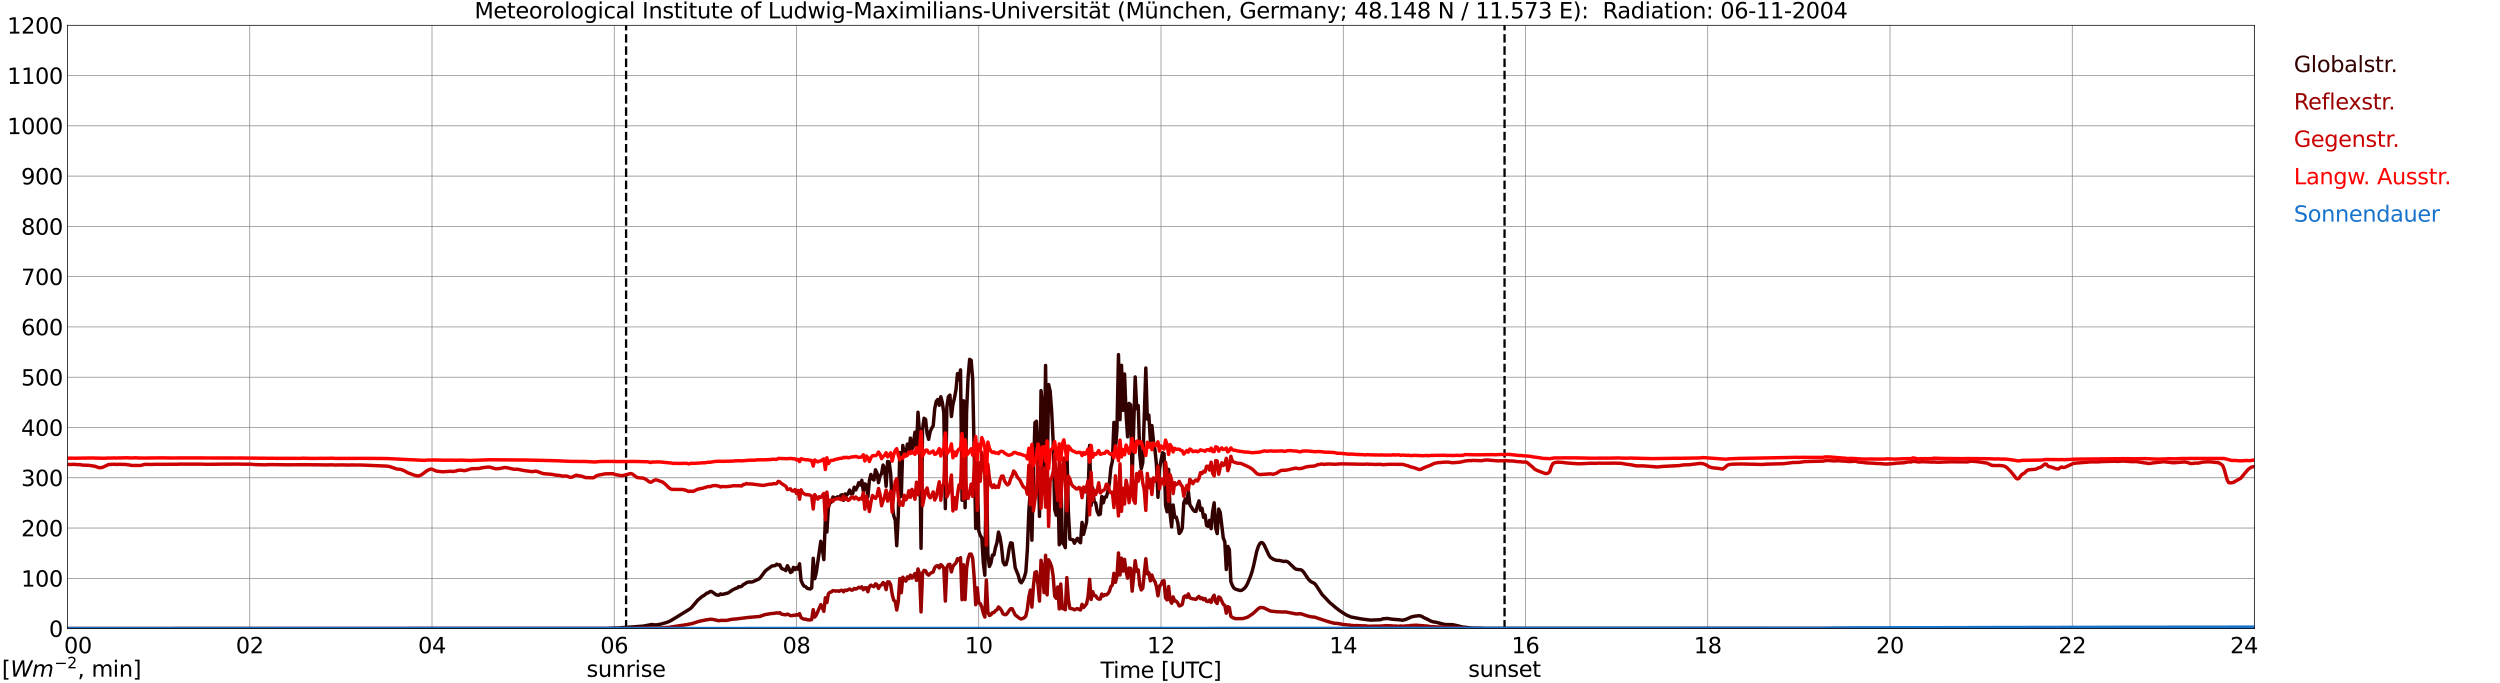 <?xml version="1.0" encoding="utf-8" standalone="no"?>
<!DOCTYPE svg PUBLIC "-//W3C//DTD SVG 1.1//EN"
  "http://www.w3.org/Graphics/SVG/1.1/DTD/svg11.dtd">
<svg xmlns:xlink="http://www.w3.org/1999/xlink" width="1085.4pt" height="296.64pt" viewBox="0 0 1085.4 296.64" xmlns="http://www.w3.org/2000/svg" version="1.1">
 <defs>
  <style type="text/css">*{stroke-linejoin: round; stroke-linecap: butt}</style>
 </defs>
 <g id="figure_1">
  <g id="patch_1">
   <path d="M 0 296.64 
L 1085.4 296.64 
L 1085.4 0 
L 0 0 
z
" style="fill: #ffffff"/>
  </g>
  <g id="axes_1">
   <g id="patch_2">
    <path d="M 29.306 272.909 
L 978.814 272.909 
L 978.814 10.976 
L 29.306 10.976 
z
" style="fill: #ffffff"/>
   </g>
   <g id="patch_3">
    <path d="M 978.814 272.909 
L 978.814 272.909 
L 978.814 10.976 
L 978.814 10.976 
z
" clip-path="url(#p979a39c694)" style="fill: #d3d3d3; opacity: 0.25; stroke: #d3d3d3; stroke-linejoin: miter"/>
   </g>
   <g id="matplotlib.axis_1">
    <g id="xtick_1">
     <g id="line2d_1">
      <path d="M 29.306 272.909 
L 29.306 10.976 
" clip-path="url(#p979a39c694)" style="fill: none; stroke: #808080; stroke-width: 0.3; stroke-linecap: square"/>
     </g>
     <g id="line2d_2"/>
     <g id="text_1">
      <!--    00 -->
      <g transform="translate(18.733 283.627) scale(0.095 -0.095)">
       <defs>
        <path id="DejaVuSans-20" transform="scale(0.016)"/>
        <path id="DejaVuSans-30" d="M 2034 4250 
Q 1547 4250 1301 3770 
Q 1056 3291 1056 2328 
Q 1056 1369 1301 889 
Q 1547 409 2034 409 
Q 2525 409 2770 889 
Q 3016 1369 3016 2328 
Q 3016 3291 2770 3770 
Q 2525 4250 2034 4250 
z
M 2034 4750 
Q 2819 4750 3233 4129 
Q 3647 3509 3647 2328 
Q 3647 1150 3233 529 
Q 2819 -91 2034 -91 
Q 1250 -91 836 529 
Q 422 1150 422 2328 
Q 422 3509 836 4129 
Q 1250 4750 2034 4750 
z
" transform="scale(0.016)"/>
       </defs>
       <use xlink:href="#DejaVuSans-20"/>
       <use xlink:href="#DejaVuSans-20" transform="translate(31.787 0)"/>
       <use xlink:href="#DejaVuSans-20" transform="translate(63.574 0)"/>
       <use xlink:href="#DejaVuSans-30" transform="translate(95.361 0)"/>
       <use xlink:href="#DejaVuSans-30" transform="translate(158.984 0)"/>
      </g>
     </g>
    </g>
    <g id="xtick_2">
     <g id="line2d_3">
      <path d="M 108.431 272.909 
L 108.431 10.976 
" clip-path="url(#p979a39c694)" style="fill: none; stroke: #808080; stroke-width: 0.3; stroke-linecap: square"/>
     </g>
     <g id="line2d_4"/>
     <g id="text_2">
      <!-- 02 -->
      <g transform="translate(102.387 283.627) scale(0.095 -0.095)">
       <defs>
        <path id="DejaVuSans-32" d="M 1228 531 
L 3431 531 
L 3431 0 
L 469 0 
L 469 531 
Q 828 903 1448 1529 
Q 2069 2156 2228 2338 
Q 2531 2678 2651 2914 
Q 2772 3150 2772 3378 
Q 2772 3750 2511 3984 
Q 2250 4219 1831 4219 
Q 1534 4219 1204 4116 
Q 875 4013 500 3803 
L 500 4441 
Q 881 4594 1212 4672 
Q 1544 4750 1819 4750 
Q 2544 4750 2975 4387 
Q 3406 4025 3406 3419 
Q 3406 3131 3298 2873 
Q 3191 2616 2906 2266 
Q 2828 2175 2409 1742 
Q 1991 1309 1228 531 
z
" transform="scale(0.016)"/>
       </defs>
       <use xlink:href="#DejaVuSans-30"/>
       <use xlink:href="#DejaVuSans-32" transform="translate(63.623 0)"/>
      </g>
     </g>
    </g>
    <g id="xtick_3">
     <g id="line2d_5">
      <path d="M 187.557 272.909 
L 187.557 10.976 
" clip-path="url(#p979a39c694)" style="fill: none; stroke: #808080; stroke-width: 0.3; stroke-linecap: square"/>
     </g>
     <g id="line2d_6"/>
     <g id="text_3">
      <!-- 04 -->
      <g transform="translate(181.513 283.627) scale(0.095 -0.095)">
       <defs>
        <path id="DejaVuSans-34" d="M 2419 4116 
L 825 1625 
L 2419 1625 
L 2419 4116 
z
M 2253 4666 
L 3047 4666 
L 3047 1625 
L 3713 1625 
L 3713 1100 
L 3047 1100 
L 3047 0 
L 2419 0 
L 2419 1100 
L 313 1100 
L 313 1709 
L 2253 4666 
z
" transform="scale(0.016)"/>
       </defs>
       <use xlink:href="#DejaVuSans-30"/>
       <use xlink:href="#DejaVuSans-34" transform="translate(63.623 0)"/>
      </g>
     </g>
    </g>
    <g id="xtick_4">
     <g id="line2d_7">
      <path d="M 266.683 272.909 
L 266.683 10.976 
" clip-path="url(#p979a39c694)" style="fill: none; stroke: #808080; stroke-width: 0.3; stroke-linecap: square"/>
     </g>
     <g id="line2d_8"/>
     <g id="text_4">
      <!-- 06 -->
      <g transform="translate(260.638 283.627) scale(0.095 -0.095)">
       <defs>
        <path id="DejaVuSans-36" d="M 2113 2584 
Q 1688 2584 1439 2293 
Q 1191 2003 1191 1497 
Q 1191 994 1439 701 
Q 1688 409 2113 409 
Q 2538 409 2786 701 
Q 3034 994 3034 1497 
Q 3034 2003 2786 2293 
Q 2538 2584 2113 2584 
z
M 3366 4563 
L 3366 3988 
Q 3128 4100 2886 4159 
Q 2644 4219 2406 4219 
Q 1781 4219 1451 3797 
Q 1122 3375 1075 2522 
Q 1259 2794 1537 2939 
Q 1816 3084 2150 3084 
Q 2853 3084 3261 2657 
Q 3669 2231 3669 1497 
Q 3669 778 3244 343 
Q 2819 -91 2113 -91 
Q 1303 -91 875 529 
Q 447 1150 447 2328 
Q 447 3434 972 4092 
Q 1497 4750 2381 4750 
Q 2619 4750 2861 4703 
Q 3103 4656 3366 4563 
z
" transform="scale(0.016)"/>
       </defs>
       <use xlink:href="#DejaVuSans-30"/>
       <use xlink:href="#DejaVuSans-36" transform="translate(63.623 0)"/>
      </g>
     </g>
    </g>
    <g id="xtick_5">
     <g id="line2d_9">
      <path d="M 345.808 272.909 
L 345.808 10.976 
" clip-path="url(#p979a39c694)" style="fill: none; stroke: #808080; stroke-width: 0.3; stroke-linecap: square"/>
     </g>
     <g id="line2d_10"/>
     <g id="text_5">
      <!-- 08 -->
      <g transform="translate(339.764 283.627) scale(0.095 -0.095)">
       <defs>
        <path id="DejaVuSans-38" d="M 2034 2216 
Q 1584 2216 1326 1975 
Q 1069 1734 1069 1313 
Q 1069 891 1326 650 
Q 1584 409 2034 409 
Q 2484 409 2743 651 
Q 3003 894 3003 1313 
Q 3003 1734 2745 1975 
Q 2488 2216 2034 2216 
z
M 1403 2484 
Q 997 2584 770 2862 
Q 544 3141 544 3541 
Q 544 4100 942 4425 
Q 1341 4750 2034 4750 
Q 2731 4750 3128 4425 
Q 3525 4100 3525 3541 
Q 3525 3141 3298 2862 
Q 3072 2584 2669 2484 
Q 3125 2378 3379 2068 
Q 3634 1759 3634 1313 
Q 3634 634 3220 271 
Q 2806 -91 2034 -91 
Q 1263 -91 848 271 
Q 434 634 434 1313 
Q 434 1759 690 2068 
Q 947 2378 1403 2484 
z
M 1172 3481 
Q 1172 3119 1398 2916 
Q 1625 2713 2034 2713 
Q 2441 2713 2670 2916 
Q 2900 3119 2900 3481 
Q 2900 3844 2670 4047 
Q 2441 4250 2034 4250 
Q 1625 4250 1398 4047 
Q 1172 3844 1172 3481 
z
" transform="scale(0.016)"/>
       </defs>
       <use xlink:href="#DejaVuSans-30"/>
       <use xlink:href="#DejaVuSans-38" transform="translate(63.623 0)"/>
      </g>
     </g>
    </g>
    <g id="xtick_6">
     <g id="line2d_11">
      <path d="M 424.934 272.909 
L 424.934 10.976 
" clip-path="url(#p979a39c694)" style="fill: none; stroke: #808080; stroke-width: 0.3; stroke-linecap: square"/>
     </g>
     <g id="line2d_12"/>
     <g id="text_6">
      <!-- 10 -->
      <g transform="translate(418.89 283.627) scale(0.095 -0.095)">
       <defs>
        <path id="DejaVuSans-31" d="M 794 531 
L 1825 531 
L 1825 4091 
L 703 3866 
L 703 4441 
L 1819 4666 
L 2450 4666 
L 2450 531 
L 3481 531 
L 3481 0 
L 794 0 
L 794 531 
z
" transform="scale(0.016)"/>
       </defs>
       <use xlink:href="#DejaVuSans-31"/>
       <use xlink:href="#DejaVuSans-30" transform="translate(63.623 0)"/>
      </g>
     </g>
    </g>
    <g id="xtick_7">
     <g id="line2d_13">
      <path d="M 504.06 272.909 
L 504.06 10.976 
" clip-path="url(#p979a39c694)" style="fill: none; stroke: #808080; stroke-width: 0.3; stroke-linecap: square"/>
     </g>
     <g id="line2d_14"/>
     <g id="text_7">
      <!-- 12 -->
      <g transform="translate(498.015 283.627) scale(0.095 -0.095)">
       <use xlink:href="#DejaVuSans-31"/>
       <use xlink:href="#DejaVuSans-32" transform="translate(63.623 0)"/>
      </g>
     </g>
    </g>
    <g id="xtick_8">
     <g id="line2d_15">
      <path d="M 583.185 272.909 
L 583.185 10.976 
" clip-path="url(#p979a39c694)" style="fill: none; stroke: #808080; stroke-width: 0.3; stroke-linecap: square"/>
     </g>
     <g id="line2d_16"/>
     <g id="text_8">
      <!-- 14 -->
      <g transform="translate(577.141 283.627) scale(0.095 -0.095)">
       <use xlink:href="#DejaVuSans-31"/>
       <use xlink:href="#DejaVuSans-34" transform="translate(63.623 0)"/>
      </g>
     </g>
    </g>
    <g id="xtick_9">
     <g id="line2d_17">
      <path d="M 662.311 272.909 
L 662.311 10.976 
" clip-path="url(#p979a39c694)" style="fill: none; stroke: #808080; stroke-width: 0.3; stroke-linecap: square"/>
     </g>
     <g id="line2d_18"/>
     <g id="text_9">
      <!-- 16 -->
      <g transform="translate(656.267 283.627) scale(0.095 -0.095)">
       <use xlink:href="#DejaVuSans-31"/>
       <use xlink:href="#DejaVuSans-36" transform="translate(63.623 0)"/>
      </g>
     </g>
    </g>
    <g id="xtick_10">
     <g id="line2d_19">
      <path d="M 741.437 272.909 
L 741.437 10.976 
" clip-path="url(#p979a39c694)" style="fill: none; stroke: #808080; stroke-width: 0.3; stroke-linecap: square"/>
     </g>
     <g id="line2d_20"/>
     <g id="text_10">
      <!-- 18 -->
      <g transform="translate(735.392 283.627) scale(0.095 -0.095)">
       <use xlink:href="#DejaVuSans-31"/>
       <use xlink:href="#DejaVuSans-38" transform="translate(63.623 0)"/>
      </g>
     </g>
    </g>
    <g id="xtick_11">
     <g id="line2d_21">
      <path d="M 820.562 272.909 
L 820.562 10.976 
" clip-path="url(#p979a39c694)" style="fill: none; stroke: #808080; stroke-width: 0.3; stroke-linecap: square"/>
     </g>
     <g id="line2d_22"/>
     <g id="text_11">
      <!-- 20 -->
      <g transform="translate(814.518 283.627) scale(0.095 -0.095)">
       <use xlink:href="#DejaVuSans-32"/>
       <use xlink:href="#DejaVuSans-30" transform="translate(63.623 0)"/>
      </g>
     </g>
    </g>
    <g id="xtick_12">
     <g id="line2d_23">
      <path d="M 899.688 272.909 
L 899.688 10.976 
" clip-path="url(#p979a39c694)" style="fill: none; stroke: #808080; stroke-width: 0.3; stroke-linecap: square"/>
     </g>
     <g id="line2d_24"/>
     <g id="text_12">
      <!-- 22 -->
      <g transform="translate(893.644 283.627) scale(0.095 -0.095)">
       <use xlink:href="#DejaVuSans-32"/>
       <use xlink:href="#DejaVuSans-32" transform="translate(63.623 0)"/>
      </g>
     </g>
    </g>
    <g id="xtick_13">
     <g id="line2d_25">
      <path d="M 978.814 272.909 
L 978.814 10.976 
" clip-path="url(#p979a39c694)" style="fill: none; stroke: #808080; stroke-width: 0.3; stroke-linecap: square"/>
     </g>
     <g id="line2d_26"/>
     <g id="text_13">
      <!-- 24    -->
      <g transform="translate(968.241 283.627) scale(0.095 -0.095)">
       <use xlink:href="#DejaVuSans-32"/>
       <use xlink:href="#DejaVuSans-34" transform="translate(63.623 0)"/>
       <use xlink:href="#DejaVuSans-20" transform="translate(127.246 0)"/>
       <use xlink:href="#DejaVuSans-20" transform="translate(159.033 0)"/>
       <use xlink:href="#DejaVuSans-20" transform="translate(190.82 0)"/>
      </g>
     </g>
    </g>
    <g id="text_14">
     <!-- Time [UTC] -->
     <g transform="translate(477.806 294.322) scale(0.095 -0.095)">
      <defs>
       <path id="DejaVuSans-54" d="M -19 4666 
L 3928 4666 
L 3928 4134 
L 2272 4134 
L 2272 0 
L 1638 0 
L 1638 4134 
L -19 4134 
L -19 4666 
z
" transform="scale(0.016)"/>
       <path id="DejaVuSans-69" d="M 603 3500 
L 1178 3500 
L 1178 0 
L 603 0 
L 603 3500 
z
M 603 4863 
L 1178 4863 
L 1178 4134 
L 603 4134 
L 603 4863 
z
" transform="scale(0.016)"/>
       <path id="DejaVuSans-6d" d="M 3328 2828 
Q 3544 3216 3844 3400 
Q 4144 3584 4550 3584 
Q 5097 3584 5394 3201 
Q 5691 2819 5691 2113 
L 5691 0 
L 5113 0 
L 5113 2094 
Q 5113 2597 4934 2840 
Q 4756 3084 4391 3084 
Q 3944 3084 3684 2787 
Q 3425 2491 3425 1978 
L 3425 0 
L 2847 0 
L 2847 2094 
Q 2847 2600 2669 2842 
Q 2491 3084 2119 3084 
Q 1678 3084 1418 2786 
Q 1159 2488 1159 1978 
L 1159 0 
L 581 0 
L 581 3500 
L 1159 3500 
L 1159 2956 
Q 1356 3278 1631 3431 
Q 1906 3584 2284 3584 
Q 2666 3584 2933 3390 
Q 3200 3197 3328 2828 
z
" transform="scale(0.016)"/>
       <path id="DejaVuSans-65" d="M 3597 1894 
L 3597 1613 
L 953 1613 
Q 991 1019 1311 708 
Q 1631 397 2203 397 
Q 2534 397 2845 478 
Q 3156 559 3463 722 
L 3463 178 
Q 3153 47 2828 -22 
Q 2503 -91 2169 -91 
Q 1331 -91 842 396 
Q 353 884 353 1716 
Q 353 2575 817 3079 
Q 1281 3584 2069 3584 
Q 2775 3584 3186 3129 
Q 3597 2675 3597 1894 
z
M 3022 2063 
Q 3016 2534 2758 2815 
Q 2500 3097 2075 3097 
Q 1594 3097 1305 2825 
Q 1016 2553 972 2059 
L 3022 2063 
z
" transform="scale(0.016)"/>
       <path id="DejaVuSans-5b" d="M 550 4863 
L 1875 4863 
L 1875 4416 
L 1125 4416 
L 1125 -397 
L 1875 -397 
L 1875 -844 
L 550 -844 
L 550 4863 
z
" transform="scale(0.016)"/>
       <path id="DejaVuSans-55" d="M 556 4666 
L 1191 4666 
L 1191 1831 
Q 1191 1081 1462 751 
Q 1734 422 2344 422 
Q 2950 422 3222 751 
Q 3494 1081 3494 1831 
L 3494 4666 
L 4128 4666 
L 4128 1753 
Q 4128 841 3676 375 
Q 3225 -91 2344 -91 
Q 1459 -91 1007 375 
Q 556 841 556 1753 
L 556 4666 
z
" transform="scale(0.016)"/>
       <path id="DejaVuSans-43" d="M 4122 4306 
L 4122 3641 
Q 3803 3938 3442 4084 
Q 3081 4231 2675 4231 
Q 1875 4231 1450 3742 
Q 1025 3253 1025 2328 
Q 1025 1406 1450 917 
Q 1875 428 2675 428 
Q 3081 428 3442 575 
Q 3803 722 4122 1019 
L 4122 359 
Q 3791 134 3420 21 
Q 3050 -91 2638 -91 
Q 1578 -91 968 557 
Q 359 1206 359 2328 
Q 359 3453 968 4101 
Q 1578 4750 2638 4750 
Q 3056 4750 3426 4639 
Q 3797 4528 4122 4306 
z
" transform="scale(0.016)"/>
       <path id="DejaVuSans-5d" d="M 1947 4863 
L 1947 -844 
L 622 -844 
L 622 -397 
L 1369 -397 
L 1369 4416 
L 622 4416 
L 622 4863 
L 1947 4863 
z
" transform="scale(0.016)"/>
      </defs>
      <use xlink:href="#DejaVuSans-54"/>
      <use xlink:href="#DejaVuSans-69" transform="translate(57.959 0)"/>
      <use xlink:href="#DejaVuSans-6d" transform="translate(85.742 0)"/>
      <use xlink:href="#DejaVuSans-65" transform="translate(183.154 0)"/>
      <use xlink:href="#DejaVuSans-20" transform="translate(244.678 0)"/>
      <use xlink:href="#DejaVuSans-5b" transform="translate(276.465 0)"/>
      <use xlink:href="#DejaVuSans-55" transform="translate(315.479 0)"/>
      <use xlink:href="#DejaVuSans-54" transform="translate(388.672 0)"/>
      <use xlink:href="#DejaVuSans-43" transform="translate(443.881 0)"/>
      <use xlink:href="#DejaVuSans-5d" transform="translate(513.705 0)"/>
     </g>
    </g>
   </g>
   <g id="matplotlib.axis_2">
    <g id="ytick_1">
     <g id="line2d_27">
      <path d="M 29.306 272.909 
L 978.814 272.909 
" clip-path="url(#p979a39c694)" style="fill: none; stroke: #808080; stroke-width: 0.3; stroke-linecap: square"/>
     </g>
     <g id="line2d_28"/>
     <g id="text_15">
      <!-- 0 -->
      <g transform="translate(21.261 276.518) scale(0.095 -0.095)">
       <use xlink:href="#DejaVuSans-30"/>
      </g>
     </g>
    </g>
    <g id="ytick_2">
     <g id="line2d_29">
      <path d="M 29.306 251.081 
L 978.814 251.081 
" clip-path="url(#p979a39c694)" style="fill: none; stroke: #808080; stroke-width: 0.3; stroke-linecap: square"/>
     </g>
     <g id="line2d_30"/>
     <g id="text_16">
      <!-- 100 -->
      <g transform="translate(9.173 254.69) scale(0.095 -0.095)">
       <use xlink:href="#DejaVuSans-31"/>
       <use xlink:href="#DejaVuSans-30" transform="translate(63.623 0)"/>
       <use xlink:href="#DejaVuSans-30" transform="translate(127.246 0)"/>
      </g>
     </g>
    </g>
    <g id="ytick_3">
     <g id="line2d_31">
      <path d="M 29.306 229.253 
L 978.814 229.253 
" clip-path="url(#p979a39c694)" style="fill: none; stroke: #808080; stroke-width: 0.3; stroke-linecap: square"/>
     </g>
     <g id="line2d_32"/>
     <g id="text_17">
      <!-- 200 -->
      <g transform="translate(9.173 232.863) scale(0.095 -0.095)">
       <use xlink:href="#DejaVuSans-32"/>
       <use xlink:href="#DejaVuSans-30" transform="translate(63.623 0)"/>
       <use xlink:href="#DejaVuSans-30" transform="translate(127.246 0)"/>
      </g>
     </g>
    </g>
    <g id="ytick_4">
     <g id="line2d_33">
      <path d="M 29.306 207.426 
L 978.814 207.426 
" clip-path="url(#p979a39c694)" style="fill: none; stroke: #808080; stroke-width: 0.3; stroke-linecap: square"/>
     </g>
     <g id="line2d_34"/>
     <g id="text_18">
      <!-- 300 -->
      <g transform="translate(9.173 211.035) scale(0.095 -0.095)">
       <defs>
        <path id="DejaVuSans-33" d="M 2597 2516 
Q 3050 2419 3304 2112 
Q 3559 1806 3559 1356 
Q 3559 666 3084 287 
Q 2609 -91 1734 -91 
Q 1441 -91 1130 -33 
Q 819 25 488 141 
L 488 750 
Q 750 597 1062 519 
Q 1375 441 1716 441 
Q 2309 441 2620 675 
Q 2931 909 2931 1356 
Q 2931 1769 2642 2001 
Q 2353 2234 1838 2234 
L 1294 2234 
L 1294 2753 
L 1863 2753 
Q 2328 2753 2575 2939 
Q 2822 3125 2822 3475 
Q 2822 3834 2567 4026 
Q 2313 4219 1838 4219 
Q 1578 4219 1281 4162 
Q 984 4106 628 3988 
L 628 4550 
Q 988 4650 1302 4700 
Q 1616 4750 1894 4750 
Q 2613 4750 3031 4423 
Q 3450 4097 3450 3541 
Q 3450 3153 3228 2886 
Q 3006 2619 2597 2516 
z
" transform="scale(0.016)"/>
       </defs>
       <use xlink:href="#DejaVuSans-33"/>
       <use xlink:href="#DejaVuSans-30" transform="translate(63.623 0)"/>
       <use xlink:href="#DejaVuSans-30" transform="translate(127.246 0)"/>
      </g>
     </g>
    </g>
    <g id="ytick_5">
     <g id="line2d_35">
      <path d="M 29.306 185.598 
L 978.814 185.598 
" clip-path="url(#p979a39c694)" style="fill: none; stroke: #808080; stroke-width: 0.3; stroke-linecap: square"/>
     </g>
     <g id="line2d_36"/>
     <g id="text_19">
      <!-- 400 -->
      <g transform="translate(9.173 189.207) scale(0.095 -0.095)">
       <use xlink:href="#DejaVuSans-34"/>
       <use xlink:href="#DejaVuSans-30" transform="translate(63.623 0)"/>
       <use xlink:href="#DejaVuSans-30" transform="translate(127.246 0)"/>
      </g>
     </g>
    </g>
    <g id="ytick_6">
     <g id="line2d_37">
      <path d="M 29.306 163.77 
L 978.814 163.77 
" clip-path="url(#p979a39c694)" style="fill: none; stroke: #808080; stroke-width: 0.3; stroke-linecap: square"/>
     </g>
     <g id="line2d_38"/>
     <g id="text_20">
      <!-- 500 -->
      <g transform="translate(9.173 167.379) scale(0.095 -0.095)">
       <defs>
        <path id="DejaVuSans-35" d="M 691 4666 
L 3169 4666 
L 3169 4134 
L 1269 4134 
L 1269 2991 
Q 1406 3038 1543 3061 
Q 1681 3084 1819 3084 
Q 2600 3084 3056 2656 
Q 3513 2228 3513 1497 
Q 3513 744 3044 326 
Q 2575 -91 1722 -91 
Q 1428 -91 1123 -41 
Q 819 9 494 109 
L 494 744 
Q 775 591 1075 516 
Q 1375 441 1709 441 
Q 2250 441 2565 725 
Q 2881 1009 2881 1497 
Q 2881 1984 2565 2268 
Q 2250 2553 1709 2553 
Q 1456 2553 1204 2497 
Q 953 2441 691 2322 
L 691 4666 
z
" transform="scale(0.016)"/>
       </defs>
       <use xlink:href="#DejaVuSans-35"/>
       <use xlink:href="#DejaVuSans-30" transform="translate(63.623 0)"/>
       <use xlink:href="#DejaVuSans-30" transform="translate(127.246 0)"/>
      </g>
     </g>
    </g>
    <g id="ytick_7">
     <g id="line2d_39">
      <path d="M 29.306 141.942 
L 978.814 141.942 
" clip-path="url(#p979a39c694)" style="fill: none; stroke: #808080; stroke-width: 0.3; stroke-linecap: square"/>
     </g>
     <g id="line2d_40"/>
     <g id="text_21">
      <!-- 600 -->
      <g transform="translate(9.173 145.551) scale(0.095 -0.095)">
       <use xlink:href="#DejaVuSans-36"/>
       <use xlink:href="#DejaVuSans-30" transform="translate(63.623 0)"/>
       <use xlink:href="#DejaVuSans-30" transform="translate(127.246 0)"/>
      </g>
     </g>
    </g>
    <g id="ytick_8">
     <g id="line2d_41">
      <path d="M 29.306 120.114 
L 978.814 120.114 
" clip-path="url(#p979a39c694)" style="fill: none; stroke: #808080; stroke-width: 0.3; stroke-linecap: square"/>
     </g>
     <g id="line2d_42"/>
     <g id="text_22">
      <!-- 700 -->
      <g transform="translate(9.173 123.724) scale(0.095 -0.095)">
       <defs>
        <path id="DejaVuSans-37" d="M 525 4666 
L 3525 4666 
L 3525 4397 
L 1831 0 
L 1172 0 
L 2766 4134 
L 525 4134 
L 525 4666 
z
" transform="scale(0.016)"/>
       </defs>
       <use xlink:href="#DejaVuSans-37"/>
       <use xlink:href="#DejaVuSans-30" transform="translate(63.623 0)"/>
       <use xlink:href="#DejaVuSans-30" transform="translate(127.246 0)"/>
      </g>
     </g>
    </g>
    <g id="ytick_9">
     <g id="line2d_43">
      <path d="M 29.306 98.287 
L 978.814 98.287 
" clip-path="url(#p979a39c694)" style="fill: none; stroke: #808080; stroke-width: 0.3; stroke-linecap: square"/>
     </g>
     <g id="line2d_44"/>
     <g id="text_23">
      <!-- 800 -->
      <g transform="translate(9.173 101.896) scale(0.095 -0.095)">
       <use xlink:href="#DejaVuSans-38"/>
       <use xlink:href="#DejaVuSans-30" transform="translate(63.623 0)"/>
       <use xlink:href="#DejaVuSans-30" transform="translate(127.246 0)"/>
      </g>
     </g>
    </g>
    <g id="ytick_10">
     <g id="line2d_45">
      <path d="M 29.306 76.459 
L 978.814 76.459 
" clip-path="url(#p979a39c694)" style="fill: none; stroke: #808080; stroke-width: 0.3; stroke-linecap: square"/>
     </g>
     <g id="line2d_46"/>
     <g id="text_24">
      <!-- 900 -->
      <g transform="translate(9.173 80.068) scale(0.095 -0.095)">
       <defs>
        <path id="DejaVuSans-39" d="M 703 97 
L 703 672 
Q 941 559 1184 500 
Q 1428 441 1663 441 
Q 2288 441 2617 861 
Q 2947 1281 2994 2138 
Q 2813 1869 2534 1725 
Q 2256 1581 1919 1581 
Q 1219 1581 811 2004 
Q 403 2428 403 3163 
Q 403 3881 828 4315 
Q 1253 4750 1959 4750 
Q 2769 4750 3195 4129 
Q 3622 3509 3622 2328 
Q 3622 1225 3098 567 
Q 2575 -91 1691 -91 
Q 1453 -91 1209 -44 
Q 966 3 703 97 
z
M 1959 2075 
Q 2384 2075 2632 2365 
Q 2881 2656 2881 3163 
Q 2881 3666 2632 3958 
Q 2384 4250 1959 4250 
Q 1534 4250 1286 3958 
Q 1038 3666 1038 3163 
Q 1038 2656 1286 2365 
Q 1534 2075 1959 2075 
z
" transform="scale(0.016)"/>
       </defs>
       <use xlink:href="#DejaVuSans-39"/>
       <use xlink:href="#DejaVuSans-30" transform="translate(63.623 0)"/>
       <use xlink:href="#DejaVuSans-30" transform="translate(127.246 0)"/>
      </g>
     </g>
    </g>
    <g id="ytick_11">
     <g id="line2d_47">
      <path d="M 29.306 54.631 
L 978.814 54.631 
" clip-path="url(#p979a39c694)" style="fill: none; stroke: #808080; stroke-width: 0.3; stroke-linecap: square"/>
     </g>
     <g id="line2d_48"/>
     <g id="text_25">
      <!-- 1000 -->
      <g transform="translate(3.128 58.24) scale(0.095 -0.095)">
       <use xlink:href="#DejaVuSans-31"/>
       <use xlink:href="#DejaVuSans-30" transform="translate(63.623 0)"/>
       <use xlink:href="#DejaVuSans-30" transform="translate(127.246 0)"/>
       <use xlink:href="#DejaVuSans-30" transform="translate(190.869 0)"/>
      </g>
     </g>
    </g>
    <g id="ytick_12">
     <g id="line2d_49">
      <path d="M 29.306 32.803 
L 978.814 32.803 
" clip-path="url(#p979a39c694)" style="fill: none; stroke: #808080; stroke-width: 0.3; stroke-linecap: square"/>
     </g>
     <g id="line2d_50"/>
     <g id="text_26">
      <!-- 1100 -->
      <g transform="translate(3.128 36.413) scale(0.095 -0.095)">
       <use xlink:href="#DejaVuSans-31"/>
       <use xlink:href="#DejaVuSans-31" transform="translate(63.623 0)"/>
       <use xlink:href="#DejaVuSans-30" transform="translate(127.246 0)"/>
       <use xlink:href="#DejaVuSans-30" transform="translate(190.869 0)"/>
      </g>
     </g>
    </g>
    <g id="ytick_13">
     <g id="line2d_51">
      <path d="M 29.306 10.976 
L 978.814 10.976 
" clip-path="url(#p979a39c694)" style="fill: none; stroke: #808080; stroke-width: 0.3; stroke-linecap: square"/>
     </g>
     <g id="line2d_52"/>
     <g id="text_27">
      <!-- 1200 -->
      <g transform="translate(3.128 14.585) scale(0.095 -0.095)">
       <use xlink:href="#DejaVuSans-31"/>
       <use xlink:href="#DejaVuSans-32" transform="translate(63.623 0)"/>
       <use xlink:href="#DejaVuSans-30" transform="translate(127.246 0)"/>
       <use xlink:href="#DejaVuSans-30" transform="translate(190.869 0)"/>
      </g>
     </g>
    </g>
   </g>
   <g id="line2d_53">
    <path d="M 271.826 272.909 
L 271.826 10.976 
" clip-path="url(#p979a39c694)" style="fill: none; stroke-dasharray: 3.7,1.6; stroke-dashoffset: 0; stroke: #000000"/>
   </g>
   <g id="line2d_54">
    <path d="M 653.212 272.909 
L 653.212 10.976 
" clip-path="url(#p979a39c694)" style="fill: none; stroke-dasharray: 3.7,1.6; stroke-dashoffset: 0; stroke: #000000"/>
   </g>
   <g id="line2d_55">
    <path d="M 29.306 272.909 
L 263.386 272.843 
L 267.342 272.66 
L 268.002 272.706 
L 269.98 272.522 
L 279.211 271.837 
L 283.167 271.104 
L 283.827 271.287 
L 285.145 271.287 
L 287.124 270.92 
L 289.761 270.143 
L 291.08 269.55 
L 293.058 268.358 
L 299.652 264.287 
L 300.311 263.691 
L 302.949 260.535 
L 304.927 258.887 
L 305.586 258.566 
L 306.905 257.514 
L 307.564 257.376 
L 308.224 256.826 
L 308.883 256.78 
L 310.202 257.697 
L 310.861 258.199 
L 311.521 258.382 
L 312.18 258.382 
L 312.839 257.835 
L 313.499 258.107 
L 316.136 257.422 
L 318.114 256.095 
L 319.433 255.455 
L 320.093 255.272 
L 320.752 254.676 
L 321.411 254.768 
L 322.071 254.493 
L 322.73 253.761 
L 323.39 253.532 
L 324.049 252.982 
L 324.708 252.755 
L 325.368 252.664 
L 326.027 252.709 
L 326.686 252.618 
L 329.324 251.474 
L 329.983 250.97 
L 331.302 249.184 
L 331.961 248.27 
L 332.621 247.584 
L 335.258 245.661 
L 335.918 245.661 
L 336.577 245.524 
L 337.236 244.93 
L 337.896 245.295 
L 338.555 245.203 
L 339.215 246.667 
L 339.874 247.08 
L 340.533 247.218 
L 341.193 247.722 
L 341.852 245.615 
L 342.512 246.759 
L 343.171 248.545 
L 343.83 248.224 
L 344.49 246.303 
L 345.149 247.309 
L 345.808 246.395 
L 346.468 247.126 
L 347.127 244.792 
L 347.787 252.022 
L 348.446 253.486 
L 349.105 254.493 
L 349.765 254.722 
L 350.424 255.409 
L 351.743 255.728 
L 352.402 255.226 
L 353.062 242.413 
L 353.721 251.245 
L 354.38 248.682 
L 356.359 234.998 
L 357.018 238.34 
L 357.677 242.961 
L 358.337 225.298 
L 358.996 230.973 
L 359.655 220.31 
L 360.315 218.342 
L 360.974 217.977 
L 361.634 215.779 
L 362.952 216.329 
L 363.612 215.687 
L 364.271 216.467 
L 364.93 215.139 
L 365.59 214.773 
L 366.249 217.198 
L 366.909 214.452 
L 367.568 215.002 
L 368.227 214.225 
L 368.887 212.76 
L 369.546 214.452 
L 370.206 214.362 
L 370.865 211.525 
L 371.524 212.714 
L 372.184 211.479 
L 372.843 209.556 
L 373.502 210.562 
L 374.162 208.504 
L 374.821 213.308 
L 375.481 210.06 
L 376.14 210.562 
L 376.799 215.779 
L 377.459 208.55 
L 378.118 205.987 
L 378.777 207.954 
L 379.437 208.412 
L 380.096 203.975 
L 380.756 205.391 
L 381.415 209.556 
L 382.074 206.629 
L 382.734 205.666 
L 383.393 201.914 
L 384.053 203.424 
L 384.712 211.112 
L 385.371 200.358 
L 386.031 200.541 
L 386.69 205.62 
L 387.349 218.662 
L 388.009 223.879 
L 388.668 225.756 
L 389.328 236.921 
L 389.987 224.017 
L 390.646 196.468 
L 391.306 215.552 
L 391.965 193.403 
L 392.624 197.476 
L 393.284 197.887 
L 393.943 192.807 
L 394.603 196.56 
L 395.262 190.199 
L 395.921 195.233 
L 396.581 192.578 
L 397.24 187.636 
L 397.899 195.051 
L 398.559 178.988 
L 399.218 188.049 
L 399.878 238.065 
L 400.537 186.309 
L 401.196 181.597 
L 401.856 182.101 
L 402.515 188.37 
L 403.175 190.749 
L 403.834 187.409 
L 404.493 185.945 
L 405.153 184.891 
L 405.812 177.478 
L 406.471 174.276 
L 407.131 173.451 
L 407.79 175.967 
L 408.45 172.261 
L 409.109 174.686 
L 409.768 179.218 
L 410.428 220.812 
L 411.087 176.609 
L 411.746 172.261 
L 412.406 171.53 
L 413.065 180.82 
L 413.725 175.557 
L 414.384 172.811 
L 415.043 169.242 
L 415.703 162.194 
L 416.362 164.94 
L 417.022 160.592 
L 417.681 217.198 
L 418.34 174.001 
L 419 220.402 
L 419.659 178.438 
L 420.318 163.75 
L 420.978 156.017 
L 421.637 156.429 
L 422.297 164.711 
L 423.615 229.417 
L 424.275 206.764 
L 424.934 230.423 
L 425.593 232.482 
L 426.253 233.444 
L 426.912 244.38 
L 427.572 249.734 
L 428.231 199.81 
L 428.89 240.628 
L 429.55 245.936 
L 430.209 244.472 
L 430.869 240.994 
L 431.528 240.949 
L 432.187 237.744 
L 432.847 235.594 
L 433.506 231.019 
L 434.165 233.169 
L 434.825 237.426 
L 435.484 243.878 
L 436.144 245.203 
L 436.803 245.113 
L 437.462 242.551 
L 438.122 238.203 
L 438.781 235.686 
L 439.44 235.823 
L 440.759 246.484 
L 442.078 249.734 
L 442.737 252.297 
L 443.397 253.028 
L 444.056 252.068 
L 444.716 250.649 
L 445.375 248.27 
L 446.034 238.707 
L 446.694 221.729 
L 447.353 212.623 
L 448.012 234.542 
L 448.672 205.072 
L 449.331 183.52 
L 449.991 182.878 
L 450.65 196.926 
L 451.309 224.2 
L 451.969 169.607 
L 452.628 176.059 
L 453.287 208.595 
L 453.947 158.671 
L 454.606 211.021 
L 455.266 166.952 
L 455.925 169.836 
L 456.584 178.484 
L 457.244 191.847 
L 457.903 221.133 
L 458.563 223.696 
L 459.222 207.406 
L 459.881 236.509 
L 460.541 203.654 
L 461.2 235.732 
L 461.859 236.28 
L 462.519 237.79 
L 463.178 193.86 
L 463.838 222.277 
L 464.497 234.084 
L 465.816 234.359 
L 466.475 235.869 
L 467.134 234.542 
L 467.794 233.717 
L 468.453 235.044 
L 469.113 235.64 
L 469.772 226.809 
L 470.431 231.98 
L 471.75 226.625 
L 472.409 214.225 
L 473.069 193.358 
L 473.728 219.442 
L 474.388 211.8 
L 475.047 217.748 
L 475.706 218.433 
L 476.366 222.05 
L 477.025 223.513 
L 477.685 223.194 
L 478.344 215.552 
L 479.003 218.342 
L 479.663 215.825 
L 480.322 215.825 
L 480.981 213.308 
L 481.641 209.877 
L 482.3 203.104 
L 482.96 200.222 
L 483.619 183.382 
L 484.278 195.416 
L 484.938 186.401 
L 485.597 153.958 
L 486.256 182.193 
L 486.916 158.625 
L 487.575 178.165 
L 488.235 162.377 
L 488.894 179.63 
L 489.553 189.651 
L 490.213 175.144 
L 490.872 175.786 
L 491.532 207.773 
L 492.85 163.659 
L 493.51 177.432 
L 494.169 176.059 
L 494.828 197.339 
L 495.488 203.516 
L 496.147 200.908 
L 497.466 159.769 
L 498.125 181.963 
L 498.785 180.224 
L 499.444 191.343 
L 500.103 184.755 
L 500.763 191.389 
L 501.422 195.187 
L 502.082 201.685 
L 502.741 215.917 
L 503.4 203.608 
L 504.719 196.56 
L 505.379 196.972 
L 506.038 219.35 
L 506.697 222.185 
L 507.357 203.791 
L 508.016 223.148 
L 508.675 228.775 
L 509.335 219.258 
L 509.994 224.567 
L 510.654 224.475 
L 511.313 226.763 
L 511.972 231.613 
L 512.632 230.927 
L 513.291 229.234 
L 513.95 218.342 
L 514.61 216.604 
L 515.269 218.387 
L 515.929 213.354 
L 516.588 219.121 
L 517.907 221.225 
L 518.566 221.958 
L 519.226 222.05 
L 519.885 219.488 
L 520.544 217.473 
L 521.204 221.546 
L 521.863 220.677 
L 522.522 224.613 
L 523.182 223.558 
L 523.841 228.136 
L 524.501 228.5 
L 525.16 225.894 
L 525.819 229.509 
L 526.479 222.14 
L 527.138 218.296 
L 527.797 229.234 
L 528.457 231.659 
L 529.116 220.996 
L 529.776 222.506 
L 531.094 233.582 
L 531.754 235.182 
L 532.413 247.263 
L 533.073 237.242 
L 533.732 238.615 
L 534.391 252.48 
L 535.051 254.218 
L 535.71 255.318 
L 536.369 255.774 
L 538.348 256.37 
L 539.007 256.324 
L 539.666 255.912 
L 540.326 255.364 
L 540.985 254.539 
L 541.644 253.303 
L 542.963 250.101 
L 543.623 248.086 
L 544.282 245.524 
L 545.601 239.438 
L 546.26 237.38 
L 546.919 236.053 
L 547.579 235.503 
L 548.238 235.732 
L 548.898 236.692 
L 550.216 239.53 
L 550.876 240.949 
L 551.535 241.955 
L 552.854 242.824 
L 554.173 243.282 
L 555.491 243.328 
L 557.47 243.786 
L 558.129 243.649 
L 558.788 243.786 
L 559.448 244.197 
L 561.426 246.12 
L 562.085 246.759 
L 562.745 247.126 
L 563.404 247.263 
L 564.723 247.355 
L 565.382 247.722 
L 566.042 248.453 
L 568.02 251.428 
L 568.679 252.113 
L 569.338 252.618 
L 570.657 253.257 
L 571.317 253.991 
L 573.954 258.062 
L 575.273 259.435 
L 577.251 261.541 
L 579.889 263.783 
L 581.867 265.293 
L 584.504 266.987 
L 586.482 267.856 
L 591.098 268.724 
L 595.054 269.229 
L 598.351 269.091 
L 599.011 269.091 
L 599.67 268.954 
L 600.329 268.679 
L 602.307 268.495 
L 604.286 268.816 
L 607.582 269.091 
L 608.901 269.274 
L 610.22 268.954 
L 611.539 268.404 
L 612.858 267.81 
L 614.176 267.535 
L 616.154 267.306 
L 616.814 267.443 
L 617.473 267.718 
L 618.133 268.131 
L 620.111 269.045 
L 620.77 269.458 
L 622.089 269.96 
L 623.408 270.143 
L 627.364 271.149 
L 630.661 271.195 
L 633.298 271.791 
L 634.617 272.156 
L 639.233 272.706 
L 643.189 272.752 
L 644.508 272.843 
L 978.154 272.909 
L 978.154 272.909 
" clip-path="url(#p979a39c694)" style="fill: none; stroke: #330000; stroke-width: 1.5; stroke-linecap: square"/>
   </g>
   <g id="line2d_56">
    <path d="M 29.306 272.909 
L 273.936 272.909 
L 274.595 272.745 
L 275.914 272.791 
L 277.892 272.697 
L 279.211 272.791 
L 283.167 272.605 
L 283.827 272.697 
L 285.805 272.651 
L 288.442 272.557 
L 289.102 272.418 
L 289.761 272.466 
L 298.333 271.163 
L 299.652 270.883 
L 300.311 270.789 
L 303.608 269.72 
L 306.905 269.067 
L 307.564 269.021 
L 308.224 268.836 
L 309.543 268.927 
L 311.521 269.392 
L 312.18 269.486 
L 312.839 269.347 
L 315.477 269.347 
L 316.796 269.067 
L 318.114 268.836 
L 319.433 268.742 
L 324.708 268.089 
L 329.983 267.624 
L 331.961 266.88 
L 334.599 266.415 
L 336.577 266.23 
L 337.236 266.042 
L 337.896 266.23 
L 338.555 265.996 
L 339.215 266.601 
L 340.533 266.88 
L 341.193 266.926 
L 341.852 266.601 
L 342.512 266.88 
L 343.171 267.299 
L 343.83 267.299 
L 344.49 267.066 
L 345.149 267.205 
L 345.808 266.834 
L 346.468 267.066 
L 347.127 266.415 
L 347.787 268.137 
L 348.446 268.556 
L 349.105 268.836 
L 349.765 268.788 
L 350.424 269.067 
L 351.743 269.161 
L 352.402 268.975 
L 353.062 264.693 
L 353.721 267.904 
L 354.38 267.066 
L 356.359 262.506 
L 357.018 263.809 
L 357.677 265.437 
L 358.337 259.526 
L 358.996 261.622 
L 359.655 257.804 
L 360.315 257.154 
L 360.974 256.966 
L 361.634 256.409 
L 362.952 256.641 
L 363.612 256.501 
L 364.271 256.734 
L 364.93 256.361 
L 365.59 256.269 
L 366.249 256.92 
L 366.909 256.176 
L 367.568 256.361 
L 368.887 255.711 
L 369.546 256.176 
L 370.206 256.176 
L 370.865 255.477 
L 371.524 255.757 
L 372.184 255.477 
L 372.843 254.966 
L 373.502 255.246 
L 374.162 254.779 
L 374.821 256.036 
L 375.481 255.198 
L 376.14 255.198 
L 376.799 256.92 
L 377.459 254.639 
L 378.118 254.034 
L 378.777 254.499 
L 379.437 254.733 
L 380.096 253.476 
L 380.756 253.849 
L 381.415 255.477 
L 382.074 254.268 
L 382.734 253.943 
L 383.393 252.917 
L 384.053 253.43 
L 384.712 255.99 
L 385.371 252.64 
L 386.031 252.64 
L 386.69 253.849 
L 387.349 258.038 
L 388.009 260.598 
L 388.668 261.109 
L 389.328 264.833 
L 389.987 261.203 
L 390.646 251.197 
L 391.306 257.339 
L 391.965 250.59 
L 392.624 251.662 
L 393.284 252.312 
L 393.943 250.45 
L 394.603 251.243 
L 395.262 249.706 
L 395.921 251.009 
L 397.24 249.007 
L 397.899 251.987 
L 398.559 247.008 
L 399.218 249.147 
L 399.878 265.671 
L 400.537 248.73 
L 401.196 247.613 
L 401.856 247.844 
L 402.515 249.195 
L 403.175 249.706 
L 403.834 248.962 
L 405.153 248.311 
L 405.812 246.449 
L 406.471 245.751 
L 407.131 245.565 
L 407.79 246.589 
L 408.45 245.146 
L 409.109 245.705 
L 409.768 246.681 
L 410.428 260.969 
L 411.087 246.355 
L 411.746 245.146 
L 412.406 245.006 
L 413.065 248.311 
L 413.725 245.89 
L 414.384 245.052 
L 415.043 244.402 
L 415.703 242.54 
L 416.362 243.284 
L 417.022 242.121 
L 417.681 260.364 
L 418.34 245.192 
L 419 260.319 
L 419.659 246.868 
L 420.318 242.586 
L 420.978 240.584 
L 421.637 240.538 
L 422.297 242.352 
L 422.956 250.778 
L 423.615 262.552 
L 424.275 255.246 
L 424.934 261.761 
L 425.593 262.041 
L 426.253 263.575 
L 426.912 266.181 
L 427.572 267.904 
L 428.231 251.847 
L 428.89 265.762 
L 429.55 267.205 
L 430.209 266.926 
L 430.869 265.996 
L 431.528 265.95 
L 432.187 265.112 
L 432.847 264.739 
L 433.506 263.529 
L 434.165 264.134 
L 434.825 265.066 
L 435.484 266.509 
L 436.144 266.834 
L 436.803 266.834 
L 437.462 266.136 
L 438.122 265.066 
L 438.781 264.274 
L 439.44 264.274 
L 440.759 266.974 
L 442.737 268.508 
L 443.397 268.742 
L 444.716 268.183 
L 445.375 267.439 
L 446.034 264.459 
L 446.694 259.107 
L 447.353 256.176 
L 448.012 263.575 
L 448.672 254.408 
L 449.331 248.542 
L 449.991 248.217 
L 450.65 253.755 
L 451.309 260.969 
L 451.969 243.238 
L 452.628 246.635 
L 453.287 257.293 
L 453.947 241.097 
L 454.606 258.271 
L 455.266 243.051 
L 455.925 244.308 
L 456.584 246.122 
L 457.244 250.219 
L 457.903 258.828 
L 458.563 259.76 
L 459.222 254.827 
L 459.881 264.368 
L 460.541 253.569 
L 461.2 264.134 
L 461.859 264.32 
L 462.519 264.739 
L 463.178 250.778 
L 463.838 260.271 
L 464.497 264.134 
L 465.816 264.368 
L 466.475 264.787 
L 467.134 264.413 
L 467.794 264.228 
L 468.453 264.599 
L 469.113 264.833 
L 469.772 262.366 
L 470.431 263.763 
L 471.75 262.18 
L 472.409 258.922 
L 473.069 251.522 
L 473.728 260.271 
L 474.388 256.874 
L 475.047 258.548 
L 475.706 258.642 
L 476.366 259.712 
L 477.025 260.131 
L 477.685 260.085 
L 478.344 257.898 
L 479.003 258.782 
L 479.663 258.131 
L 480.322 258.317 
L 480.981 257.758 
L 481.641 256.78 
L 482.3 254.687 
L 482.96 253.988 
L 483.619 248.916 
L 484.278 252.825 
L 484.938 250.219 
L 485.597 240.073 
L 486.256 249.66 
L 486.916 242.352 
L 487.575 247.938 
L 488.235 242.865 
L 488.894 248.123 
L 489.553 251.009 
L 490.213 246.589 
L 490.872 246.774 
L 491.532 256.641 
L 492.85 243.424 
L 493.51 248.032 
L 494.169 247.425 
L 494.828 253.895 
L 495.488 256.13 
L 496.147 255.385 
L 497.466 242.586 
L 498.125 249.147 
L 498.785 248.636 
L 499.444 252.22 
L 500.103 249.66 
L 500.763 251.662 
L 501.422 252.5 
L 502.082 254.593 
L 502.741 258.688 
L 503.4 254.499 
L 504.06 253.803 
L 504.719 252.312 
L 505.379 252.127 
L 506.038 259.62 
L 506.697 260.458 
L 507.357 254.639 
L 508.016 260.364 
L 508.675 261.901 
L 509.335 259.155 
L 509.994 260.923 
L 510.654 260.969 
L 511.313 261.761 
L 511.972 263.064 
L 512.632 262.877 
L 513.291 262.412 
L 513.95 259.201 
L 514.61 258.688 
L 515.269 259.387 
L 515.929 257.852 
L 516.588 259.526 
L 517.247 259.851 
L 519.226 260.225 
L 519.885 259.48 
L 520.544 258.922 
L 521.204 259.945 
L 521.863 259.574 
L 522.522 260.41 
L 523.182 259.851 
L 523.841 261.063 
L 524.501 261.155 
L 525.16 260.504 
L 525.819 261.528 
L 526.479 259.435 
L 527.138 258.409 
L 527.797 261.342 
L 528.457 261.993 
L 529.116 259.155 
L 529.776 259.526 
L 531.094 262.366 
L 531.754 262.831 
L 532.413 266.23 
L 533.073 263.39 
L 533.732 263.763 
L 534.391 267.578 
L 535.051 268.089 
L 536.369 268.602 
L 539.666 268.556 
L 541.644 267.95 
L 543.623 266.646 
L 544.282 266.136 
L 546.26 264.274 
L 546.919 263.855 
L 547.579 263.763 
L 548.238 263.809 
L 548.898 263.994 
L 551.535 265.297 
L 554.173 265.577 
L 556.81 265.717 
L 558.129 265.671 
L 562.745 266.555 
L 564.723 266.461 
L 568.02 267.533 
L 569.998 267.904 
L 570.657 267.904 
L 575.932 269.672 
L 577.251 270.045 
L 577.91 270.279 
L 578.57 270.37 
L 579.229 270.604 
L 580.548 270.65 
L 583.185 271.115 
L 585.164 271.348 
L 585.823 271.348 
L 586.482 271.534 
L 587.142 271.534 
L 587.801 271.673 
L 588.46 271.582 
L 591.757 271.721 
L 593.076 271.721 
L 593.736 271.907 
L 595.714 271.861 
L 599.67 271.813 
L 601.648 271.628 
L 604.286 271.721 
L 604.945 271.861 
L 605.604 271.767 
L 606.923 271.907 
L 607.582 271.907 
L 608.242 271.767 
L 608.901 271.907 
L 610.879 271.721 
L 611.539 271.767 
L 612.198 271.582 
L 614.836 271.442 
L 620.111 271.861 
L 620.77 272.047 
L 624.726 272.232 
L 625.386 272.186 
L 627.364 272.372 
L 629.342 272.326 
L 631.98 272.418 
L 632.639 272.512 
L 633.298 272.418 
L 633.958 272.557 
L 635.276 272.557 
L 635.936 272.909 
L 978.154 272.909 
L 978.154 272.909 
" clip-path="url(#p979a39c694)" style="fill: none; stroke: #990000; stroke-width: 1.5; stroke-linecap: square"/>
   </g>
   <g id="line2d_57">
    <path d="M 29.306 201.63 
L 30.625 201.648 
L 31.943 201.593 
L 33.262 201.691 
L 33.921 201.759 
L 34.581 201.702 
L 35.9 201.942 
L 38.537 202.017 
L 41.175 202.425 
L 43.153 203.091 
L 44.472 202.942 
L 47.109 201.672 
L 49.747 201.56 
L 50.406 201.652 
L 51.725 201.591 
L 54.362 201.639 
L 56.34 201.886 
L 57 202.065 
L 58.319 202.086 
L 60.956 202.104 
L 62.934 201.591 
L 65.572 201.648 
L 68.209 201.565 
L 69.528 201.598 
L 70.847 201.576 
L 72.166 201.587 
L 73.484 201.558 
L 77.441 201.558 
L 78.1 201.473 
L 79.419 201.515 
L 87.331 201.497 
L 89.309 201.578 
L 90.628 201.582 
L 94.584 201.541 
L 96.563 201.491 
L 99.2 201.51 
L 101.178 201.484 
L 103.156 201.48 
L 104.475 201.506 
L 106.453 201.549 
L 109.091 201.523 
L 110.41 201.696 
L 115.025 201.816 
L 117.003 201.696 
L 124.257 201.796 
L 134.147 201.757 
L 135.466 201.801 
L 136.785 201.787 
L 142.06 201.87 
L 144.038 201.801 
L 145.357 201.901 
L 147.994 201.838 
L 151.951 201.916 
L 152.61 201.851 
L 154.588 201.905 
L 156.566 201.886 
L 167.776 202.357 
L 169.094 202.534 
L 172.391 203.662 
L 173.71 203.752 
L 174.37 203.905 
L 175.688 204.468 
L 177.007 205.247 
L 178.326 205.725 
L 179.645 206.24 
L 180.963 206.585 
L 181.623 206.664 
L 182.941 206.166 
L 185.579 204.215 
L 186.898 203.671 
L 187.557 203.719 
L 189.535 204.553 
L 192.173 204.83 
L 195.47 204.612 
L 196.788 204.708 
L 198.107 204.448 
L 198.767 204.21 
L 200.085 204.095 
L 201.404 204.337 
L 202.063 204.28 
L 204.701 203.51 
L 207.998 203.414 
L 209.317 203.08 
L 211.954 202.772 
L 212.614 202.815 
L 215.251 203.527 
L 216.57 203.455 
L 219.207 202.966 
L 220.526 203.147 
L 223.164 203.752 
L 224.482 203.713 
L 225.801 203.942 
L 227.12 204.226 
L 231.076 204.784 
L 232.395 204.579 
L 233.054 204.623 
L 235.692 205.579 
L 237.011 205.74 
L 239.648 205.943 
L 240.967 206.238 
L 242.945 206.421 
L 244.264 206.716 
L 245.583 206.644 
L 246.242 206.747 
L 247.561 207.244 
L 248.22 207.168 
L 248.88 206.95 
L 249.539 206.524 
L 250.198 206.321 
L 252.836 206.838 
L 254.155 207.343 
L 257.451 207.463 
L 258.111 207.203 
L 258.77 206.679 
L 259.43 206.382 
L 260.748 206.103 
L 262.726 205.727 
L 266.023 205.649 
L 267.342 206.098 
L 269.98 206.535 
L 271.298 206.262 
L 273.277 205.705 
L 273.936 205.601 
L 274.595 205.834 
L 276.573 207.323 
L 278.552 207.535 
L 279.211 207.567 
L 280.53 208.165 
L 281.849 209.178 
L 282.508 209.383 
L 283.167 209.089 
L 283.827 208.635 
L 284.486 208.32 
L 285.145 208.382 
L 287.783 209.342 
L 289.102 210.449 
L 290.42 211.752 
L 291.08 212.265 
L 291.739 212.479 
L 296.355 212.509 
L 297.674 212.81 
L 298.992 213.391 
L 299.652 213.206 
L 300.311 213.328 
L 300.971 213.328 
L 302.949 212.389 
L 304.927 212.003 
L 307.564 211.219 
L 308.224 211.285 
L 309.543 210.842 
L 310.861 210.811 
L 312.18 211.077 
L 312.839 211.44 
L 313.499 211.232 
L 314.818 211.28 
L 315.477 211.278 
L 316.796 211.147 
L 318.774 210.837 
L 319.433 210.916 
L 320.093 210.876 
L 321.411 210.946 
L 322.071 210.977 
L 322.73 210.348 
L 323.39 210.333 
L 324.049 209.912 
L 324.708 210.115 
L 326.027 210.095 
L 331.302 210.765 
L 333.94 210.241 
L 335.258 210.167 
L 335.918 209.953 
L 336.577 210.049 
L 337.236 209.914 
L 337.896 208.995 
L 338.555 209.191 
L 339.215 209.881 
L 341.193 211.13 
L 341.852 212.546 
L 343.171 212.23 
L 343.83 213.079 
L 344.49 213.23 
L 345.149 212.542 
L 345.808 214.236 
L 346.468 212.935 
L 347.127 216.75 
L 347.787 212.649 
L 348.446 213.939 
L 349.765 214.768 
L 351.083 214.816 
L 351.743 215.032 
L 352.402 215.388 
L 353.062 220.976 
L 353.721 214.742 
L 355.04 216.707 
L 355.699 215.668 
L 356.359 215.978 
L 357.677 214.229 
L 358.337 225.693 
L 358.996 213.655 
L 359.655 219.763 
L 360.315 217.394 
L 360.974 216.958 
L 361.634 217.617 
L 362.293 216.833 
L 362.952 216.598 
L 363.612 216.567 
L 364.271 216.283 
L 364.93 216.803 
L 365.59 217.006 
L 366.249 215.469 
L 366.909 216.796 
L 367.568 216.24 
L 368.227 217.257 
L 368.887 216.936 
L 369.546 215.886 
L 370.206 215.794 
L 370.865 216.593 
L 371.524 215.772 
L 372.843 216.927 
L 373.502 216.336 
L 374.162 216.707 
L 374.821 213.93 
L 375.481 221.053 
L 376.14 215.521 
L 376.799 218.438 
L 377.459 222.078 
L 378.118 218.082 
L 378.777 215.126 
L 380.096 216.384 
L 380.756 215.301 
L 381.415 212.092 
L 382.074 214.626 
L 382.734 219.579 
L 383.393 217.405 
L 384.053 215.639 
L 384.712 212.806 
L 385.371 217.545 
L 386.69 213.247 
L 387.349 222.349 
L 388.009 214.825 
L 388.668 209.08 
L 389.328 207.808 
L 389.987 215.412 
L 390.646 219.354 
L 391.306 218.034 
L 391.965 219.396 
L 392.624 215.026 
L 393.284 217.019 
L 393.943 216.023 
L 394.603 213.064 
L 395.262 215.932 
L 395.921 212.476 
L 396.581 214.356 
L 397.24 216.759 
L 397.899 209.37 
L 398.559 214.805 
L 399.218 210.108 
L 399.878 191.328 
L 400.537 219.531 
L 401.856 213.081 
L 402.515 211.861 
L 403.175 215.203 
L 403.834 216.148 
L 404.493 215.07 
L 405.153 213.557 
L 405.812 217.076 
L 406.471 215.742 
L 407.79 209.167 
L 408.45 217.185 
L 409.109 211.221 
L 409.768 209.89 
L 410.428 193.03 
L 411.087 215.727 
L 411.746 214.223 
L 412.406 210.844 
L 413.065 206.24 
L 413.725 221.841 
L 414.384 216.091 
L 415.043 221.005 
L 415.703 214.747 
L 416.362 210.523 
L 417.022 211.747 
L 417.681 194.202 
L 418.34 216.67 
L 419 197.771 
L 419.659 216.133 
L 420.318 216.353 
L 420.978 213.703 
L 421.637 210.2 
L 422.297 215.526 
L 422.956 203.433 
L 423.615 194.652 
L 424.275 221.544 
L 424.934 200.916 
L 425.593 208.923 
L 426.253 196.398 
L 426.912 200.181 
L 427.572 206.62 
L 428.231 236.651 
L 428.89 201.543 
L 429.55 207.661 
L 430.209 210.673 
L 430.869 211.656 
L 431.528 210.516 
L 432.187 211.723 
L 432.847 211.117 
L 433.506 211.61 
L 434.165 208.534 
L 434.825 206.76 
L 435.484 206.644 
L 436.144 208.825 
L 436.803 209.859 
L 437.462 210.536 
L 438.122 209.953 
L 438.781 207.856 
L 439.44 206.496 
L 440.1 204.492 
L 440.759 205.21 
L 441.419 206.614 
L 442.078 207.67 
L 442.737 208.312 
L 444.056 210.983 
L 444.716 211.697 
L 445.375 211.924 
L 446.034 214.548 
L 446.694 201.901 
L 447.353 219.101 
L 448.012 197.946 
L 448.672 221.814 
L 449.331 216.818 
L 449.991 213.686 
L 450.65 199.537 
L 451.309 201.735 
L 451.969 220.638 
L 452.628 203.92 
L 453.287 203.176 
L 453.947 220.171 
L 454.606 196.926 
L 455.266 228.555 
L 455.925 208.685 
L 456.584 207.353 
L 457.244 204.996 
L 457.903 197.014 
L 458.563 210.021 
L 459.222 217.22 
L 459.881 200.19 
L 460.541 220.003 
L 461.2 203.398 
L 461.859 198.878 
L 462.519 208.473 
L 463.178 221.801 
L 463.838 206.736 
L 464.497 207.941 
L 465.156 210.217 
L 465.816 211.077 
L 466.475 211.531 
L 467.134 212.201 
L 467.794 212.3 
L 468.453 211.625 
L 469.113 211.996 
L 469.772 216.056 
L 470.431 211.459 
L 471.091 213.633 
L 471.75 211.461 
L 472.409 208.777 
L 473.069 223.506 
L 473.728 205.107 
L 474.388 217.27 
L 475.047 212.869 
L 475.706 214.718 
L 476.366 212.828 
L 477.025 209.6 
L 477.685 214.002 
L 478.344 213.356 
L 479.663 212.485 
L 480.322 210.209 
L 480.981 210.47 
L 481.641 213.077 
L 482.3 213.952 
L 482.96 213.649 
L 483.619 220.352 
L 484.278 206.57 
L 485.597 223.988 
L 486.256 201.353 
L 486.916 221.993 
L 487.575 211.959 
L 488.235 218.82 
L 488.894 208.499 
L 489.553 211.64 
L 490.213 218.246 
L 490.872 213.887 
L 491.532 202.309 
L 492.191 217.191 
L 492.85 218.494 
L 493.51 205.614 
L 494.169 208.938 
L 494.828 204.773 
L 495.488 204.791 
L 496.147 209.637 
L 496.807 212.826 
L 497.466 221.596 
L 498.125 205.561 
L 498.785 211.739 
L 499.444 208.189 
L 500.103 214.707 
L 500.763 207.478 
L 501.422 208.932 
L 502.082 208.045 
L 502.741 202.414 
L 503.4 212.258 
L 504.06 207.88 
L 504.719 208.46 
L 505.379 210.486 
L 506.038 200.722 
L 506.697 205.62 
L 507.357 217.645 
L 508.016 206.059 
L 508.675 208.504 
L 509.335 214.271 
L 509.994 209.567 
L 510.654 210.42 
L 511.313 210.01 
L 511.972 208.991 
L 512.632 210.388 
L 513.291 211.182 
L 513.95 215.432 
L 514.61 212.679 
L 515.269 210.748 
L 515.929 212.679 
L 516.588 208.109 
L 517.247 208.884 
L 517.907 209.995 
L 518.566 208.919 
L 519.226 208.368 
L 519.885 208.851 
L 520.544 207.696 
L 521.204 205.201 
L 521.863 205.592 
L 522.522 204.592 
L 523.182 204.939 
L 523.841 202.442 
L 524.501 202.412 
L 525.16 204.092 
L 525.819 200.674 
L 526.479 205.468 
L 527.138 206.62 
L 527.797 199.969 
L 528.457 200.17 
L 529.116 205.895 
L 529.776 202.992 
L 530.435 200.927 
L 531.094 202.113 
L 531.754 201.475 
L 532.413 199 
L 533.073 204.354 
L 533.732 202.353 
L 534.391 198.12 
L 535.051 200.257 
L 535.71 200.628 
L 537.029 201.061 
L 537.688 201.176 
L 538.348 201.163 
L 539.007 201.292 
L 542.304 202.807 
L 543.623 203.617 
L 544.282 204.206 
L 545.601 205.581 
L 546.26 205.876 
L 546.919 206.033 
L 551.535 205.719 
L 552.854 205.906 
L 554.173 205.459 
L 555.491 204.623 
L 556.151 204.302 
L 556.81 204.162 
L 558.129 204.169 
L 560.107 203.791 
L 560.766 203.584 
L 561.426 203.505 
L 562.085 203.263 
L 562.745 203.265 
L 564.063 203.494 
L 565.382 203.287 
L 567.36 202.621 
L 570.657 202.318 
L 571.317 202.117 
L 571.976 201.77 
L 573.954 201.429 
L 574.613 201.617 
L 576.592 201.445 
L 578.57 201.515 
L 579.889 201.58 
L 581.867 201.384 
L 592.417 201.571 
L 593.736 201.449 
L 594.395 201.615 
L 595.054 201.543 
L 597.032 201.652 
L 599.011 201.584 
L 599.67 201.619 
L 600.329 201.774 
L 602.967 201.578 
L 608.901 201.591 
L 611.539 202.327 
L 612.198 202.621 
L 614.176 203.136 
L 616.154 203.859 
L 616.814 203.765 
L 618.792 202.842 
L 620.77 202.106 
L 622.748 201.172 
L 624.726 200.79 
L 625.386 200.829 
L 626.045 200.724 
L 627.364 200.646 
L 628.683 200.622 
L 630.661 200.912 
L 633.958 200.655 
L 635.936 200.17 
L 637.255 200.015 
L 637.914 199.941 
L 638.573 200.017 
L 639.233 199.919 
L 640.552 199.919 
L 642.53 199.995 
L 643.189 200.015 
L 644.508 199.779 
L 645.827 199.709 
L 650.442 200.118 
L 651.761 200.013 
L 652.42 200.087 
L 653.739 199.921 
L 654.399 200.072 
L 657.036 200.161 
L 658.355 200.377 
L 660.333 200.491 
L 660.992 200.626 
L 662.311 200.576 
L 662.97 200.766 
L 665.608 202.992 
L 666.267 203.697 
L 667.586 204.352 
L 670.883 205.59 
L 671.542 205.605 
L 672.202 205.382 
L 672.861 204.688 
L 673.521 202.599 
L 674.18 201.327 
L 674.839 200.884 
L 676.158 200.661 
L 678.136 200.737 
L 679.455 200.914 
L 680.774 201.045 
L 682.092 201.146 
L 685.389 201.373 
L 688.686 201.224 
L 690.005 201.133 
L 691.324 201.119 
L 692.643 201.183 
L 693.961 201.08 
L 696.599 201.119 
L 699.236 201.102 
L 700.555 201.076 
L 703.852 201.148 
L 706.49 201.624 
L 707.808 201.735 
L 710.446 202.261 
L 713.743 202.272 
L 719.018 202.7 
L 719.677 202.739 
L 721.655 202.516 
L 728.909 202.145 
L 730.887 201.846 
L 733.524 201.759 
L 738.14 201.185 
L 739.459 201.331 
L 740.777 201.873 
L 742.096 202.693 
L 743.415 203.084 
L 745.393 203.287 
L 746.712 203.442 
L 747.371 203.599 
L 748.031 203.573 
L 748.69 203.101 
L 750.009 201.979 
L 750.668 201.7 
L 751.987 201.53 
L 755.943 201.443 
L 759.899 201.534 
L 765.174 201.663 
L 767.153 201.506 
L 774.406 201.314 
L 777.043 200.982 
L 778.362 200.794 
L 781 200.755 
L 783.637 200.395 
L 791.55 200.198 
L 792.868 199.91 
L 794.187 199.941 
L 796.165 200.126 
L 798.143 200 
L 800.122 200.19 
L 801.44 200.231 
L 802.759 200.395 
L 805.397 200.259 
L 806.056 200.345 
L 806.715 200.587 
L 808.034 200.689 
L 810.672 200.991 
L 813.309 201.106 
L 814.628 201.218 
L 816.606 201.283 
L 818.584 201.488 
L 821.222 201.349 
L 823.2 201.095 
L 826.497 200.919 
L 827.816 200.652 
L 829.134 200.521 
L 829.794 200.607 
L 830.453 200.259 
L 831.772 200.41 
L 833.091 200.585 
L 834.409 200.445 
L 839.025 200.613 
L 839.684 200.572 
L 841.003 200.685 
L 842.322 200.657 
L 846.278 200.513 
L 847.597 200.5 
L 854.191 200.55 
L 855.51 200.257 
L 856.828 200.286 
L 858.806 200.478 
L 862.763 201.085 
L 864.741 202.043 
L 866.719 202.139 
L 868.038 202.086 
L 869.357 202.191 
L 870.016 202.335 
L 870.675 202.599 
L 871.335 203.045 
L 872.653 204.335 
L 873.972 205.889 
L 875.291 207.613 
L 875.95 207.925 
L 876.61 207.607 
L 877.269 206.627 
L 877.929 205.898 
L 878.588 205.603 
L 879.247 205.099 
L 879.907 204.367 
L 880.566 204.009 
L 883.863 203.708 
L 885.182 203.075 
L 885.841 202.927 
L 886.5 202.51 
L 887.819 201.467 
L 888.479 201.545 
L 889.138 202.403 
L 889.797 202.654 
L 890.457 202.726 
L 892.435 203.431 
L 893.094 203.601 
L 893.754 203.603 
L 894.413 203.071 
L 895.072 202.743 
L 895.732 202.977 
L 896.391 202.916 
L 900.347 201.139 
L 907.601 200.539 
L 910.898 200.537 
L 912.216 200.412 
L 915.513 200.318 
L 918.151 200.262 
L 919.469 200.34 
L 920.788 200.235 
L 921.448 200.15 
L 925.404 200.428 
L 926.063 200.454 
L 927.382 200.38 
L 932.657 201.207 
L 933.316 201.237 
L 934.635 200.984 
L 937.932 200.639 
L 939.251 200.436 
L 943.207 200.879 
L 943.867 200.919 
L 946.504 200.698 
L 948.482 200.561 
L 949.801 200.807 
L 951.12 201.27 
L 952.438 201.17 
L 953.098 201.05 
L 954.417 201.074 
L 956.395 200.635 
L 958.373 200.508 
L 959.692 200.515 
L 962.329 200.807 
L 962.989 200.829 
L 963.648 201.124 
L 964.967 202.038 
L 965.626 203.641 
L 966.945 208.368 
L 967.604 209.506 
L 968.264 209.672 
L 969.582 209.449 
L 972.879 207.613 
L 974.198 205.981 
L 975.517 204.402 
L 976.176 203.684 
L 977.495 202.789 
L 978.154 202.665 
L 978.154 202.665 
" clip-path="url(#p979a39c694)" style="fill: none; stroke: #cc0000; stroke-width: 1.5; stroke-linecap: square"/>
   </g>
   <g id="line2d_58">
    <path d="M 29.306 198.939 
L 31.284 198.906 
L 32.603 198.939 
L 39.856 198.828 
L 45.131 198.959 
L 47.109 198.858 
L 49.087 198.856 
L 49.747 198.804 
L 50.406 198.889 
L 51.065 198.808 
L 52.384 198.817 
L 55.022 198.742 
L 57 198.834 
L 58.978 198.756 
L 60.297 198.847 
L 61.615 198.858 
L 63.594 198.86 
L 65.572 198.814 
L 70.847 198.788 
L 74.144 198.836 
L 82.056 198.812 
L 103.156 198.86 
L 104.475 198.838 
L 106.453 198.873 
L 119.641 198.98 
L 130.191 199.004 
L 131.51 198.93 
L 132.829 198.956 
L 134.807 199.026 
L 143.379 198.967 
L 144.038 198.919 
L 145.357 199.013 
L 149.313 199.015 
L 158.544 199.002 
L 167.776 199.07 
L 170.413 199.196 
L 184.26 199.882 
L 185.579 199.731 
L 186.898 199.729 
L 188.876 199.718 
L 192.832 199.795 
L 194.81 199.784 
L 196.129 199.779 
L 198.107 199.819 
L 200.085 199.757 
L 204.042 199.919 
L 212.614 199.605 
L 217.229 199.644 
L 228.439 199.725 
L 231.736 199.808 
L 233.714 199.84 
L 240.308 200.002 
L 242.286 200.07 
L 247.561 200.303 
L 254.155 200.362 
L 258.111 200.574 
L 260.748 200.351 
L 263.386 200.329 
L 266.683 200.34 
L 268.002 200.401 
L 275.255 200.347 
L 281.189 200.476 
L 282.508 200.812 
L 283.167 200.585 
L 286.464 200.548 
L 291.739 201.063 
L 292.399 201.231 
L 293.058 201.139 
L 295.036 201.224 
L 296.355 201.15 
L 297.674 201.161 
L 298.333 201.187 
L 298.992 201.427 
L 300.311 201.098 
L 300.971 201.2 
L 305.586 200.908 
L 306.246 200.903 
L 307.564 200.657 
L 308.224 200.711 
L 310.202 200.362 
L 312.18 200.24 
L 313.499 200.312 
L 316.136 200.229 
L 318.114 200.201 
L 319.433 200.056 
L 320.752 200.028 
L 322.071 200.087 
L 325.368 199.797 
L 327.346 199.816 
L 328.665 199.653 
L 332.621 199.605 
L 333.94 199.52 
L 334.599 199.52 
L 335.258 199.367 
L 337.236 199.456 
L 337.896 199.017 
L 341.852 199.166 
L 343.171 199.022 
L 344.49 199.214 
L 345.149 199.192 
L 345.808 199.694 
L 346.468 199.421 
L 347.127 200.43 
L 347.787 199.162 
L 349.765 199.657 
L 350.424 199.576 
L 352.402 199.96 
L 353.062 202.357 
L 353.721 199.69 
L 355.04 200.556 
L 355.699 200.196 
L 356.359 200.124 
L 357.018 199.624 
L 357.677 199.275 
L 358.337 203.848 
L 358.996 198.745 
L 359.655 201.288 
L 360.315 200.198 
L 360.974 199.821 
L 361.634 199.886 
L 362.293 199.563 
L 364.93 198.95 
L 365.59 198.978 
L 366.249 198.542 
L 366.909 198.751 
L 367.568 198.509 
L 368.227 198.766 
L 369.546 198.474 
L 370.206 198.306 
L 370.865 198.363 
L 371.524 198.14 
L 372.843 198.596 
L 374.162 198.374 
L 374.821 197.431 
L 375.481 200.129 
L 376.14 197.957 
L 376.799 198.782 
L 377.459 200.349 
L 378.118 198.681 
L 378.777 197.896 
L 379.437 197.789 
L 380.096 197.858 
L 380.756 197.433 
L 381.415 196.248 
L 382.074 197.208 
L 382.734 199.124 
L 383.393 198.19 
L 384.053 197.655 
L 384.712 196.551 
L 385.371 198.382 
L 386.69 196.595 
L 387.349 200.209 
L 388.009 197.404 
L 388.668 195.584 
L 389.328 194.803 
L 389.987 197.627 
L 390.646 199.611 
L 391.306 198.592 
L 391.965 198.959 
L 392.624 197.151 
L 393.284 197.974 
L 393.943 197.684 
L 394.603 196.28 
L 395.262 196.944 
L 395.921 195.944 
L 396.581 196.776 
L 397.24 197.245 
L 397.899 194.283 
L 398.559 196.636 
L 399.218 195.307 
L 399.878 187.351 
L 400.537 197.97 
L 401.856 195.46 
L 402.515 195.418 
L 403.175 196.632 
L 403.834 196.68 
L 404.493 196.162 
L 405.153 195.822 
L 405.812 197.287 
L 406.471 197.07 
L 407.131 196.071 
L 407.79 194.781 
L 408.45 197.957 
L 409.109 195.377 
L 409.768 194.912 
L 410.428 187.99 
L 411.087 197.007 
L 412.406 195.309 
L 413.065 192.714 
L 413.725 198.745 
L 414.384 196.224 
L 415.043 197.834 
L 415.703 195.844 
L 416.362 194.968 
L 417.022 195.056 
L 417.681 188.232 
L 418.34 198.013 
L 419 190.952 
L 419.659 197.548 
L 420.318 196.99 
L 420.978 195.667 
L 421.637 194.822 
L 422.297 197.653 
L 423.615 189.581 
L 424.275 199.629 
L 424.934 192.908 
L 425.593 195.643 
L 426.253 189.998 
L 426.912 191.683 
L 427.572 194.252 
L 428.231 205.819 
L 428.89 191.95 
L 429.55 194.593 
L 430.209 195.861 
L 430.869 196.459 
L 431.528 196.202 
L 432.187 196.747 
L 432.847 196.568 
L 433.506 196.942 
L 434.165 196.117 
L 434.825 195.911 
L 435.484 196.071 
L 436.144 196.732 
L 437.462 197.516 
L 438.122 197.682 
L 439.44 197.149 
L 440.1 196.483 
L 440.759 196.44 
L 442.078 197.044 
L 442.737 197.057 
L 445.375 197.983 
L 446.034 199.244 
L 446.694 194.624 
L 447.353 200.89 
L 448.012 192.934 
L 448.672 202.084 
L 449.331 199.849 
L 449.991 198.904 
L 450.65 192.757 
L 451.309 194.89 
L 451.969 202.023 
L 452.628 194.148 
L 453.287 193.884 
L 453.947 200.268 
L 454.606 191.439 
L 455.266 203.47 
L 455.925 195.575 
L 456.584 195.062 
L 457.244 194.263 
L 457.903 191.727 
L 458.563 196.846 
L 459.222 199.351 
L 459.881 192.701 
L 460.541 199.799 
L 461.2 192.962 
L 461.859 190.954 
L 462.519 194.883 
L 463.178 199.552 
L 463.838 193.674 
L 464.497 194.414 
L 465.156 195.394 
L 465.816 195.798 
L 466.475 196.045 
L 467.134 196.461 
L 467.794 196.494 
L 468.453 196.359 
L 469.113 196.429 
L 469.772 197.789 
L 470.431 196.475 
L 471.091 197.247 
L 471.75 196.352 
L 472.409 194.933 
L 473.069 200.567 
L 473.728 193.388 
L 474.388 198.515 
L 475.047 196.924 
L 475.706 197.367 
L 476.366 196.59 
L 477.025 195.632 
L 477.685 197.265 
L 479.003 196.808 
L 479.663 196.817 
L 480.322 195.9 
L 480.981 195.997 
L 481.641 196.9 
L 482.3 197.263 
L 482.96 196.828 
L 483.619 198.74 
L 484.278 193.595 
L 485.597 199.987 
L 486.256 191.068 
L 486.916 198.365 
L 487.575 195.165 
L 488.235 197.444 
L 488.894 193.218 
L 489.553 194.63 
L 490.213 196.789 
L 490.872 194.536 
L 491.532 190.321 
L 492.191 196.007 
L 492.85 196.394 
L 493.51 191.511 
L 494.169 192.698 
L 494.828 191.648 
L 495.488 191.941 
L 496.147 194.071 
L 496.807 195.158 
L 497.466 197.743 
L 498.125 192.013 
L 498.785 194.13 
L 499.444 192.511 
L 500.103 195.224 
L 500.763 192.399 
L 501.422 193.451 
L 502.082 193.294 
L 502.741 191.819 
L 503.4 195.844 
L 504.06 193.587 
L 504.719 194.126 
L 505.379 194.971 
L 506.038 191.059 
L 506.697 193.087 
L 507.357 197.304 
L 508.016 193.004 
L 508.675 194.073 
L 509.335 196.224 
L 509.994 194.641 
L 510.654 195.075 
L 511.972 195.001 
L 512.632 195.49 
L 513.291 195.711 
L 513.95 197.142 
L 515.269 195.588 
L 515.929 196.315 
L 516.588 194.953 
L 517.247 195.313 
L 517.907 196.097 
L 519.226 195.802 
L 519.885 196.145 
L 520.544 195.85 
L 521.204 195.287 
L 521.863 195.566 
L 522.522 195.58 
L 523.182 195.959 
L 523.841 195.313 
L 524.501 195.195 
L 525.16 195.647 
L 525.819 194.549 
L 526.479 196.021 
L 527.138 196.088 
L 527.797 193.991 
L 528.457 194.189 
L 529.116 195.885 
L 529.776 195.012 
L 530.435 194.438 
L 531.094 195.152 
L 531.754 195.047 
L 532.413 194.519 
L 533.073 196.219 
L 533.732 195.641 
L 534.391 194.469 
L 535.051 195.259 
L 535.71 195.492 
L 536.369 195.51 
L 537.029 195.748 
L 540.985 196.306 
L 541.644 196.25 
L 543.623 196.553 
L 546.919 196.304 
L 548.898 195.754 
L 550.216 195.931 
L 551.535 195.745 
L 552.854 195.881 
L 555.491 195.802 
L 556.81 195.772 
L 557.47 195.968 
L 558.129 195.922 
L 558.788 195.695 
L 560.107 195.619 
L 562.085 195.833 
L 562.745 195.794 
L 564.063 196.145 
L 564.723 196.134 
L 565.382 195.852 
L 567.36 195.783 
L 571.317 196.136 
L 571.976 196.021 
L 573.295 196.075 
L 573.954 196.114 
L 574.613 196.274 
L 579.229 196.453 
L 580.548 196.771 
L 582.526 196.85 
L 585.823 197.217 
L 586.482 197.11 
L 587.142 197.206 
L 587.801 197.156 
L 588.46 197.302 
L 591.098 197.367 
L 593.076 197.503 
L 593.736 197.365 
L 595.054 197.479 
L 596.373 197.479 
L 597.032 197.548 
L 597.692 197.503 
L 599.011 197.577 
L 599.67 197.494 
L 600.989 197.575 
L 604.286 197.564 
L 604.945 197.411 
L 605.604 197.577 
L 606.923 197.466 
L 607.582 197.522 
L 608.242 197.717 
L 608.901 197.553 
L 610.879 197.732 
L 611.539 197.614 
L 612.198 197.823 
L 614.176 197.69 
L 615.495 197.738 
L 617.473 197.858 
L 619.451 197.751 
L 620.111 197.861 
L 621.429 197.719 
L 627.364 197.653 
L 628.023 197.749 
L 630.001 197.701 
L 630.661 197.78 
L 632.639 197.66 
L 633.298 197.758 
L 635.276 197.658 
L 635.936 197.367 
L 641.211 197.47 
L 647.805 197.376 
L 649.123 197.444 
L 651.102 197.328 
L 653.739 197.321 
L 655.058 197.271 
L 659.674 197.769 
L 660.333 197.749 
L 661.652 197.92 
L 664.289 198.099 
L 665.608 198.354 
L 668.905 198.804 
L 669.564 198.983 
L 672.861 199.131 
L 674.839 198.812 
L 684.071 198.78 
L 690.005 198.919 
L 693.302 198.917 
L 699.896 198.882 
L 702.533 198.814 
L 704.511 198.906 
L 706.49 198.928 
L 707.808 198.873 
L 717.04 199.103 
L 720.337 199.076 
L 722.315 199.035 
L 724.293 199.02 
L 726.93 198.956 
L 730.227 198.952 
L 735.502 198.86 
L 737.48 198.852 
L 739.459 198.677 
L 749.349 199.369 
L 750.668 199.21 
L 755.284 199.017 
L 761.878 198.906 
L 777.043 198.618 
L 779.681 198.553 
L 781 198.603 
L 782.318 198.561 
L 791.55 198.587 
L 792.209 198.376 
L 794.187 198.38 
L 801.44 198.967 
L 802.1 199.107 
L 803.419 198.991 
L 805.397 199.089 
L 806.715 199.192 
L 808.694 199.295 
L 810.012 199.317 
L 811.99 199.275 
L 815.947 199.31 
L 817.265 199.292 
L 817.925 199.334 
L 819.244 199.203 
L 822.541 199.312 
L 825.178 199.225 
L 826.497 199.162 
L 827.816 199.124 
L 829.794 199.129 
L 830.453 198.823 
L 831.112 198.88 
L 832.431 199.203 
L 833.091 199.255 
L 833.75 199.12 
L 836.388 199.129 
L 838.366 199.148 
L 839.684 198.932 
L 842.981 199.033 
L 844.959 199.074 
L 846.938 199.085 
L 852.213 199.131 
L 854.191 199.081 
L 863.422 199.159 
L 866.719 199.284 
L 867.378 199.207 
L 868.697 199.312 
L 870.016 199.299 
L 871.335 199.371 
L 874.632 199.821 
L 875.95 200.104 
L 876.61 200.094 
L 877.929 199.88 
L 886.5 199.727 
L 887.819 199.541 
L 888.479 199.463 
L 889.797 199.517 
L 894.413 199.568 
L 895.072 199.5 
L 896.391 199.592 
L 897.71 199.493 
L 899.029 199.45 
L 901.007 199.336 
L 902.985 199.319 
L 923.426 199.118 
L 926.063 199.19 
L 931.338 199.111 
L 934.635 199.251 
L 936.613 199.314 
L 939.91 199.255 
L 941.888 199.129 
L 943.867 199.21 
L 946.504 199.092 
L 950.46 199.052 
L 965.626 199.059 
L 968.923 199.923 
L 970.901 199.926 
L 972.22 200.078 
L 974.198 200.022 
L 974.857 199.921 
L 976.836 199.995 
L 978.154 199.805 
L 978.154 199.805 
" clip-path="url(#p979a39c694)" style="fill: none; stroke: #ff0000; stroke-width: 1.5; stroke-linecap: square"/>
   </g>
   <g id="line2d_59">
    <path d="M 29.306 272.909 
L 791.55 272.8 
L 794.187 272.734 
L 803.419 272.625 
L 807.375 272.603 
L 854.191 272.494 
L 858.147 272.472 
L 916.832 272.363 
L 920.788 272.341 
L 978.154 272.276 
L 978.154 272.276 
" clip-path="url(#p979a39c694)" style="fill: none; stroke: #1773cc; stroke-width: 1.5; stroke-linecap: square"/>
   </g>
   <g id="patch_4">
    <path d="M 29.306 272.909 
L 29.306 10.976 
" style="fill: none; stroke: #000000; stroke-width: 0.3; stroke-linejoin: miter; stroke-linecap: square"/>
   </g>
   <g id="patch_5">
    <path d="M 978.814 272.909 
L 978.814 10.976 
" style="fill: none; stroke: #000000; stroke-width: 0.3; stroke-linejoin: miter; stroke-linecap: square"/>
   </g>
   <g id="patch_6">
    <path d="M 29.306 272.909 
L 978.814 272.909 
" style="fill: none; stroke: #000000; stroke-width: 0.3; stroke-linejoin: miter; stroke-linecap: square"/>
   </g>
   <g id="patch_7">
    <path d="M 29.306 10.976 
L 978.814 10.976 
" style="fill: none; stroke: #000000; stroke-width: 0.3; stroke-linejoin: miter; stroke-linecap: square"/>
   </g>
   <g id="text_28">
    <!-- sunrise -->
    <g transform="translate(254.661 293.863) scale(0.095 -0.095)">
     <defs>
      <path id="DejaVuSans-73" d="M 2834 3397 
L 2834 2853 
Q 2591 2978 2328 3040 
Q 2066 3103 1784 3103 
Q 1356 3103 1142 2972 
Q 928 2841 928 2578 
Q 928 2378 1081 2264 
Q 1234 2150 1697 2047 
L 1894 2003 
Q 2506 1872 2764 1633 
Q 3022 1394 3022 966 
Q 3022 478 2636 193 
Q 2250 -91 1575 -91 
Q 1294 -91 989 -36 
Q 684 19 347 128 
L 347 722 
Q 666 556 975 473 
Q 1284 391 1588 391 
Q 1994 391 2212 530 
Q 2431 669 2431 922 
Q 2431 1156 2273 1281 
Q 2116 1406 1581 1522 
L 1381 1569 
Q 847 1681 609 1914 
Q 372 2147 372 2553 
Q 372 3047 722 3315 
Q 1072 3584 1716 3584 
Q 2034 3584 2315 3537 
Q 2597 3491 2834 3397 
z
" transform="scale(0.016)"/>
      <path id="DejaVuSans-75" d="M 544 1381 
L 544 3500 
L 1119 3500 
L 1119 1403 
Q 1119 906 1312 657 
Q 1506 409 1894 409 
Q 2359 409 2629 706 
Q 2900 1003 2900 1516 
L 2900 3500 
L 3475 3500 
L 3475 0 
L 2900 0 
L 2900 538 
Q 2691 219 2414 64 
Q 2138 -91 1772 -91 
Q 1169 -91 856 284 
Q 544 659 544 1381 
z
M 1991 3584 
L 1991 3584 
z
" transform="scale(0.016)"/>
      <path id="DejaVuSans-6e" d="M 3513 2113 
L 3513 0 
L 2938 0 
L 2938 2094 
Q 2938 2591 2744 2837 
Q 2550 3084 2163 3084 
Q 1697 3084 1428 2787 
Q 1159 2491 1159 1978 
L 1159 0 
L 581 0 
L 581 3500 
L 1159 3500 
L 1159 2956 
Q 1366 3272 1645 3428 
Q 1925 3584 2291 3584 
Q 2894 3584 3203 3211 
Q 3513 2838 3513 2113 
z
" transform="scale(0.016)"/>
      <path id="DejaVuSans-72" d="M 2631 2963 
Q 2534 3019 2420 3045 
Q 2306 3072 2169 3072 
Q 1681 3072 1420 2755 
Q 1159 2438 1159 1844 
L 1159 0 
L 581 0 
L 581 3500 
L 1159 3500 
L 1159 2956 
Q 1341 3275 1631 3429 
Q 1922 3584 2338 3584 
Q 2397 3584 2469 3576 
Q 2541 3569 2628 3553 
L 2631 2963 
z
" transform="scale(0.016)"/>
     </defs>
     <use xlink:href="#DejaVuSans-73"/>
     <use xlink:href="#DejaVuSans-75" transform="translate(52.1 0)"/>
     <use xlink:href="#DejaVuSans-6e" transform="translate(115.479 0)"/>
     <use xlink:href="#DejaVuSans-72" transform="translate(178.857 0)"/>
     <use xlink:href="#DejaVuSans-69" transform="translate(219.971 0)"/>
     <use xlink:href="#DejaVuSans-73" transform="translate(247.754 0)"/>
     <use xlink:href="#DejaVuSans-65" transform="translate(299.854 0)"/>
    </g>
   </g>
   <g id="text_29">
    <!-- sunset -->
    <g transform="translate(637.457 293.863) scale(0.095 -0.095)">
     <defs>
      <path id="DejaVuSans-74" d="M 1172 4494 
L 1172 3500 
L 2356 3500 
L 2356 3053 
L 1172 3053 
L 1172 1153 
Q 1172 725 1289 603 
Q 1406 481 1766 481 
L 2356 481 
L 2356 0 
L 1766 0 
Q 1100 0 847 248 
Q 594 497 594 1153 
L 594 3053 
L 172 3053 
L 172 3500 
L 594 3500 
L 594 4494 
L 1172 4494 
z
" transform="scale(0.016)"/>
     </defs>
     <use xlink:href="#DejaVuSans-73"/>
     <use xlink:href="#DejaVuSans-75" transform="translate(52.1 0)"/>
     <use xlink:href="#DejaVuSans-6e" transform="translate(115.479 0)"/>
     <use xlink:href="#DejaVuSans-73" transform="translate(178.857 0)"/>
     <use xlink:href="#DejaVuSans-65" transform="translate(230.957 0)"/>
     <use xlink:href="#DejaVuSans-74" transform="translate(292.48 0)"/>
    </g>
   </g>
   <g id="text_30">
    <!-- [$Wm^{-2}$, min] -->
    <g transform="translate(0.821 293.863) scale(0.095 -0.095)">
     <defs>
      <path id="DejaVuSans-Oblique-57" d="M 616 4666 
L 1228 4666 
L 1453 697 
L 3213 4666 
L 3916 4666 
L 4147 697 
L 5888 4666 
L 6528 4666 
L 4453 0 
L 3659 0 
L 3444 3891 
L 1697 0 
L 903 0 
L 616 4666 
z
" transform="scale(0.016)"/>
      <path id="DejaVuSans-Oblique-6d" d="M 5747 2113 
L 5338 0 
L 4763 0 
L 5166 2094 
Q 5191 2228 5203 2325 
Q 5216 2422 5216 2491 
Q 5216 2772 5059 2928 
Q 4903 3084 4622 3084 
Q 4203 3084 3875 2770 
Q 3547 2456 3450 1953 
L 3066 0 
L 2491 0 
L 2900 2094 
Q 2925 2209 2937 2307 
Q 2950 2406 2950 2484 
Q 2950 2769 2794 2926 
Q 2638 3084 2363 3084 
Q 1938 3084 1609 2770 
Q 1281 2456 1184 1953 
L 800 0 
L 225 0 
L 909 3500 
L 1484 3500 
L 1375 2956 
Q 1609 3263 1923 3423 
Q 2238 3584 2597 3584 
Q 2978 3584 3223 3384 
Q 3469 3184 3519 2828 
Q 3781 3197 4126 3390 
Q 4472 3584 4856 3584 
Q 5306 3584 5551 3325 
Q 5797 3066 5797 2591 
Q 5797 2488 5784 2364 
Q 5772 2241 5747 2113 
z
" transform="scale(0.016)"/>
      <path id="DejaVuSans-2212" d="M 678 2272 
L 4684 2272 
L 4684 1741 
L 678 1741 
L 678 2272 
z
" transform="scale(0.016)"/>
      <path id="DejaVuSans-2c" d="M 750 794 
L 1409 794 
L 1409 256 
L 897 -744 
L 494 -744 
L 750 256 
L 750 794 
z
" transform="scale(0.016)"/>
     </defs>
     <use xlink:href="#DejaVuSans-5b" transform="translate(0 0.766)"/>
     <use xlink:href="#DejaVuSans-Oblique-57" transform="translate(39.014 0.766)"/>
     <use xlink:href="#DejaVuSans-Oblique-6d" transform="translate(137.891 0.766)"/>
     <use xlink:href="#DejaVuSans-2212" transform="translate(239.953 39.047) scale(0.7)"/>
     <use xlink:href="#DejaVuSans-32" transform="translate(298.605 39.047) scale(0.7)"/>
     <use xlink:href="#DejaVuSans-2c" transform="translate(345.875 0.766)"/>
     <use xlink:href="#DejaVuSans-20" transform="translate(377.663 0.766)"/>
     <use xlink:href="#DejaVuSans-6d" transform="translate(409.45 0.766)"/>
     <use xlink:href="#DejaVuSans-69" transform="translate(506.862 0.766)"/>
     <use xlink:href="#DejaVuSans-6e" transform="translate(534.645 0.766)"/>
     <use xlink:href="#DejaVuSans-5d" transform="translate(598.024 0.766)"/>
    </g>
   </g>
   <g id="text_31">
    <!-- Globalstr. -->
    <g style="fill: #330000" transform="translate(995.905 31.291) scale(0.095 -0.095)">
     <defs>
      <path id="DejaVuSans-47" d="M 3809 666 
L 3809 1919 
L 2778 1919 
L 2778 2438 
L 4434 2438 
L 4434 434 
Q 4069 175 3628 42 
Q 3188 -91 2688 -91 
Q 1594 -91 976 548 
Q 359 1188 359 2328 
Q 359 3472 976 4111 
Q 1594 4750 2688 4750 
Q 3144 4750 3555 4637 
Q 3966 4525 4313 4306 
L 4313 3634 
Q 3963 3931 3569 4081 
Q 3175 4231 2741 4231 
Q 1884 4231 1454 3753 
Q 1025 3275 1025 2328 
Q 1025 1384 1454 906 
Q 1884 428 2741 428 
Q 3075 428 3337 486 
Q 3600 544 3809 666 
z
" transform="scale(0.016)"/>
      <path id="DejaVuSans-6c" d="M 603 4863 
L 1178 4863 
L 1178 0 
L 603 0 
L 603 4863 
z
" transform="scale(0.016)"/>
      <path id="DejaVuSans-6f" d="M 1959 3097 
Q 1497 3097 1228 2736 
Q 959 2375 959 1747 
Q 959 1119 1226 758 
Q 1494 397 1959 397 
Q 2419 397 2687 759 
Q 2956 1122 2956 1747 
Q 2956 2369 2687 2733 
Q 2419 3097 1959 3097 
z
M 1959 3584 
Q 2709 3584 3137 3096 
Q 3566 2609 3566 1747 
Q 3566 888 3137 398 
Q 2709 -91 1959 -91 
Q 1206 -91 779 398 
Q 353 888 353 1747 
Q 353 2609 779 3096 
Q 1206 3584 1959 3584 
z
" transform="scale(0.016)"/>
      <path id="DejaVuSans-62" d="M 3116 1747 
Q 3116 2381 2855 2742 
Q 2594 3103 2138 3103 
Q 1681 3103 1420 2742 
Q 1159 2381 1159 1747 
Q 1159 1113 1420 752 
Q 1681 391 2138 391 
Q 2594 391 2855 752 
Q 3116 1113 3116 1747 
z
M 1159 2969 
Q 1341 3281 1617 3432 
Q 1894 3584 2278 3584 
Q 2916 3584 3314 3078 
Q 3713 2572 3713 1747 
Q 3713 922 3314 415 
Q 2916 -91 2278 -91 
Q 1894 -91 1617 61 
Q 1341 213 1159 525 
L 1159 0 
L 581 0 
L 581 4863 
L 1159 4863 
L 1159 2969 
z
" transform="scale(0.016)"/>
      <path id="DejaVuSans-61" d="M 2194 1759 
Q 1497 1759 1228 1600 
Q 959 1441 959 1056 
Q 959 750 1161 570 
Q 1363 391 1709 391 
Q 2188 391 2477 730 
Q 2766 1069 2766 1631 
L 2766 1759 
L 2194 1759 
z
M 3341 1997 
L 3341 0 
L 2766 0 
L 2766 531 
Q 2569 213 2275 61 
Q 1981 -91 1556 -91 
Q 1019 -91 701 211 
Q 384 513 384 1019 
Q 384 1609 779 1909 
Q 1175 2209 1959 2209 
L 2766 2209 
L 2766 2266 
Q 2766 2663 2505 2880 
Q 2244 3097 1772 3097 
Q 1472 3097 1187 3025 
Q 903 2953 641 2809 
L 641 3341 
Q 956 3463 1253 3523 
Q 1550 3584 1831 3584 
Q 2591 3584 2966 3190 
Q 3341 2797 3341 1997 
z
" transform="scale(0.016)"/>
      <path id="DejaVuSans-2e" d="M 684 794 
L 1344 794 
L 1344 0 
L 684 0 
L 684 794 
z
" transform="scale(0.016)"/>
     </defs>
     <use xlink:href="#DejaVuSans-47"/>
     <use xlink:href="#DejaVuSans-6c" transform="translate(77.49 0)"/>
     <use xlink:href="#DejaVuSans-6f" transform="translate(105.273 0)"/>
     <use xlink:href="#DejaVuSans-62" transform="translate(166.455 0)"/>
     <use xlink:href="#DejaVuSans-61" transform="translate(229.932 0)"/>
     <use xlink:href="#DejaVuSans-6c" transform="translate(291.211 0)"/>
     <use xlink:href="#DejaVuSans-73" transform="translate(318.994 0)"/>
     <use xlink:href="#DejaVuSans-74" transform="translate(371.094 0)"/>
     <use xlink:href="#DejaVuSans-72" transform="translate(410.303 0)"/>
     <use xlink:href="#DejaVuSans-2e" transform="translate(442.291 0)"/>
    </g>
   </g>
   <g id="text_32">
    <!-- Reflexstr. -->
    <g style="fill: #990000" transform="translate(995.905 47.531) scale(0.095 -0.095)">
     <defs>
      <path id="DejaVuSans-52" d="M 2841 2188 
Q 3044 2119 3236 1894 
Q 3428 1669 3622 1275 
L 4263 0 
L 3584 0 
L 2988 1197 
Q 2756 1666 2539 1819 
Q 2322 1972 1947 1972 
L 1259 1972 
L 1259 0 
L 628 0 
L 628 4666 
L 2053 4666 
Q 2853 4666 3247 4331 
Q 3641 3997 3641 3322 
Q 3641 2881 3436 2590 
Q 3231 2300 2841 2188 
z
M 1259 4147 
L 1259 2491 
L 2053 2491 
Q 2509 2491 2742 2702 
Q 2975 2913 2975 3322 
Q 2975 3731 2742 3939 
Q 2509 4147 2053 4147 
L 1259 4147 
z
" transform="scale(0.016)"/>
      <path id="DejaVuSans-66" d="M 2375 4863 
L 2375 4384 
L 1825 4384 
Q 1516 4384 1395 4259 
Q 1275 4134 1275 3809 
L 1275 3500 
L 2222 3500 
L 2222 3053 
L 1275 3053 
L 1275 0 
L 697 0 
L 697 3053 
L 147 3053 
L 147 3500 
L 697 3500 
L 697 3744 
Q 697 4328 969 4595 
Q 1241 4863 1831 4863 
L 2375 4863 
z
" transform="scale(0.016)"/>
      <path id="DejaVuSans-78" d="M 3513 3500 
L 2247 1797 
L 3578 0 
L 2900 0 
L 1881 1375 
L 863 0 
L 184 0 
L 1544 1831 
L 300 3500 
L 978 3500 
L 1906 2253 
L 2834 3500 
L 3513 3500 
z
" transform="scale(0.016)"/>
     </defs>
     <use xlink:href="#DejaVuSans-52"/>
     <use xlink:href="#DejaVuSans-65" transform="translate(64.982 0)"/>
     <use xlink:href="#DejaVuSans-66" transform="translate(126.506 0)"/>
     <use xlink:href="#DejaVuSans-6c" transform="translate(161.711 0)"/>
     <use xlink:href="#DejaVuSans-65" transform="translate(189.494 0)"/>
     <use xlink:href="#DejaVuSans-78" transform="translate(249.268 0)"/>
     <use xlink:href="#DejaVuSans-73" transform="translate(308.447 0)"/>
     <use xlink:href="#DejaVuSans-74" transform="translate(360.547 0)"/>
     <use xlink:href="#DejaVuSans-72" transform="translate(399.756 0)"/>
     <use xlink:href="#DejaVuSans-2e" transform="translate(431.744 0)"/>
    </g>
   </g>
   <g id="text_33">
    <!-- Gegenstr. -->
    <g style="fill: #cc0000" transform="translate(995.905 63.771) scale(0.095 -0.095)">
     <defs>
      <path id="DejaVuSans-67" d="M 2906 1791 
Q 2906 2416 2648 2759 
Q 2391 3103 1925 3103 
Q 1463 3103 1205 2759 
Q 947 2416 947 1791 
Q 947 1169 1205 825 
Q 1463 481 1925 481 
Q 2391 481 2648 825 
Q 2906 1169 2906 1791 
z
M 3481 434 
Q 3481 -459 3084 -895 
Q 2688 -1331 1869 -1331 
Q 1566 -1331 1297 -1286 
Q 1028 -1241 775 -1147 
L 775 -588 
Q 1028 -725 1275 -790 
Q 1522 -856 1778 -856 
Q 2344 -856 2625 -561 
Q 2906 -266 2906 331 
L 2906 616 
Q 2728 306 2450 153 
Q 2172 0 1784 0 
Q 1141 0 747 490 
Q 353 981 353 1791 
Q 353 2603 747 3093 
Q 1141 3584 1784 3584 
Q 2172 3584 2450 3431 
Q 2728 3278 2906 2969 
L 2906 3500 
L 3481 3500 
L 3481 434 
z
" transform="scale(0.016)"/>
     </defs>
     <use xlink:href="#DejaVuSans-47"/>
     <use xlink:href="#DejaVuSans-65" transform="translate(77.49 0)"/>
     <use xlink:href="#DejaVuSans-67" transform="translate(139.014 0)"/>
     <use xlink:href="#DejaVuSans-65" transform="translate(202.49 0)"/>
     <use xlink:href="#DejaVuSans-6e" transform="translate(264.014 0)"/>
     <use xlink:href="#DejaVuSans-73" transform="translate(327.393 0)"/>
     <use xlink:href="#DejaVuSans-74" transform="translate(379.492 0)"/>
     <use xlink:href="#DejaVuSans-72" transform="translate(418.701 0)"/>
     <use xlink:href="#DejaVuSans-2e" transform="translate(450.689 0)"/>
    </g>
   </g>
   <g id="text_34">
    <!-- Langw. Ausstr. -->
    <g style="fill: #ff0000" transform="translate(995.905 80.01) scale(0.095 -0.095)">
     <defs>
      <path id="DejaVuSans-4c" d="M 628 4666 
L 1259 4666 
L 1259 531 
L 3531 531 
L 3531 0 
L 628 0 
L 628 4666 
z
" transform="scale(0.016)"/>
      <path id="DejaVuSans-77" d="M 269 3500 
L 844 3500 
L 1563 769 
L 2278 3500 
L 2956 3500 
L 3675 769 
L 4391 3500 
L 4966 3500 
L 4050 0 
L 3372 0 
L 2619 2869 
L 1863 0 
L 1184 0 
L 269 3500 
z
" transform="scale(0.016)"/>
      <path id="DejaVuSans-41" d="M 2188 4044 
L 1331 1722 
L 3047 1722 
L 2188 4044 
z
M 1831 4666 
L 2547 4666 
L 4325 0 
L 3669 0 
L 3244 1197 
L 1141 1197 
L 716 0 
L 50 0 
L 1831 4666 
z
" transform="scale(0.016)"/>
     </defs>
     <use xlink:href="#DejaVuSans-4c"/>
     <use xlink:href="#DejaVuSans-61" transform="translate(55.713 0)"/>
     <use xlink:href="#DejaVuSans-6e" transform="translate(116.992 0)"/>
     <use xlink:href="#DejaVuSans-67" transform="translate(180.371 0)"/>
     <use xlink:href="#DejaVuSans-77" transform="translate(243.848 0)"/>
     <use xlink:href="#DejaVuSans-2e" transform="translate(316.51 0)"/>
     <use xlink:href="#DejaVuSans-20" transform="translate(348.297 0)"/>
     <use xlink:href="#DejaVuSans-41" transform="translate(380.084 0)"/>
     <use xlink:href="#DejaVuSans-75" transform="translate(448.492 0)"/>
     <use xlink:href="#DejaVuSans-73" transform="translate(511.871 0)"/>
     <use xlink:href="#DejaVuSans-73" transform="translate(563.971 0)"/>
     <use xlink:href="#DejaVuSans-74" transform="translate(616.07 0)"/>
     <use xlink:href="#DejaVuSans-72" transform="translate(655.279 0)"/>
     <use xlink:href="#DejaVuSans-2e" transform="translate(687.268 0)"/>
    </g>
   </g>
   <g id="text_35">
    <!-- Sonnendauer -->
    <g style="fill: #1773cc" transform="translate(995.905 96.25) scale(0.095 -0.095)">
     <defs>
      <path id="DejaVuSans-53" d="M 3425 4513 
L 3425 3897 
Q 3066 4069 2747 4153 
Q 2428 4238 2131 4238 
Q 1616 4238 1336 4038 
Q 1056 3838 1056 3469 
Q 1056 3159 1242 3001 
Q 1428 2844 1947 2747 
L 2328 2669 
Q 3034 2534 3370 2195 
Q 3706 1856 3706 1288 
Q 3706 609 3251 259 
Q 2797 -91 1919 -91 
Q 1588 -91 1214 -16 
Q 841 59 441 206 
L 441 856 
Q 825 641 1194 531 
Q 1563 422 1919 422 
Q 2459 422 2753 634 
Q 3047 847 3047 1241 
Q 3047 1584 2836 1778 
Q 2625 1972 2144 2069 
L 1759 2144 
Q 1053 2284 737 2584 
Q 422 2884 422 3419 
Q 422 4038 858 4394 
Q 1294 4750 2059 4750 
Q 2388 4750 2728 4690 
Q 3069 4631 3425 4513 
z
" transform="scale(0.016)"/>
      <path id="DejaVuSans-64" d="M 2906 2969 
L 2906 4863 
L 3481 4863 
L 3481 0 
L 2906 0 
L 2906 525 
Q 2725 213 2448 61 
Q 2172 -91 1784 -91 
Q 1150 -91 751 415 
Q 353 922 353 1747 
Q 353 2572 751 3078 
Q 1150 3584 1784 3584 
Q 2172 3584 2448 3432 
Q 2725 3281 2906 2969 
z
M 947 1747 
Q 947 1113 1208 752 
Q 1469 391 1925 391 
Q 2381 391 2643 752 
Q 2906 1113 2906 1747 
Q 2906 2381 2643 2742 
Q 2381 3103 1925 3103 
Q 1469 3103 1208 2742 
Q 947 2381 947 1747 
z
" transform="scale(0.016)"/>
     </defs>
     <use xlink:href="#DejaVuSans-53"/>
     <use xlink:href="#DejaVuSans-6f" transform="translate(63.477 0)"/>
     <use xlink:href="#DejaVuSans-6e" transform="translate(124.658 0)"/>
     <use xlink:href="#DejaVuSans-6e" transform="translate(188.037 0)"/>
     <use xlink:href="#DejaVuSans-65" transform="translate(251.416 0)"/>
     <use xlink:href="#DejaVuSans-6e" transform="translate(312.939 0)"/>
     <use xlink:href="#DejaVuSans-64" transform="translate(376.318 0)"/>
     <use xlink:href="#DejaVuSans-61" transform="translate(439.795 0)"/>
     <use xlink:href="#DejaVuSans-75" transform="translate(501.074 0)"/>
     <use xlink:href="#DejaVuSans-65" transform="translate(564.453 0)"/>
     <use xlink:href="#DejaVuSans-72" transform="translate(625.977 0)"/>
    </g>
   </g>
   <g id="text_36">
    <!-- Meteorological Institute of Ludwig-Maximilians-Universität (München, Germany; 48.148 N / 11.573 E):  Radiation: 06-11-2004 -->
    <g transform="translate(206.01 7.976) scale(0.095 -0.095)">
     <defs>
      <path id="DejaVuSans-4d" d="M 628 4666 
L 1569 4666 
L 2759 1491 
L 3956 4666 
L 4897 4666 
L 4897 0 
L 4281 0 
L 4281 4097 
L 3078 897 
L 2444 897 
L 1241 4097 
L 1241 0 
L 628 0 
L 628 4666 
z
" transform="scale(0.016)"/>
      <path id="DejaVuSans-63" d="M 3122 3366 
L 3122 2828 
Q 2878 2963 2633 3030 
Q 2388 3097 2138 3097 
Q 1578 3097 1268 2742 
Q 959 2388 959 1747 
Q 959 1106 1268 751 
Q 1578 397 2138 397 
Q 2388 397 2633 464 
Q 2878 531 3122 666 
L 3122 134 
Q 2881 22 2623 -34 
Q 2366 -91 2075 -91 
Q 1284 -91 818 406 
Q 353 903 353 1747 
Q 353 2603 823 3093 
Q 1294 3584 2113 3584 
Q 2378 3584 2631 3529 
Q 2884 3475 3122 3366 
z
" transform="scale(0.016)"/>
      <path id="DejaVuSans-49" d="M 628 4666 
L 1259 4666 
L 1259 0 
L 628 0 
L 628 4666 
z
" transform="scale(0.016)"/>
      <path id="DejaVuSans-2d" d="M 313 2009 
L 1997 2009 
L 1997 1497 
L 313 1497 
L 313 2009 
z
" transform="scale(0.016)"/>
      <path id="DejaVuSans-76" d="M 191 3500 
L 800 3500 
L 1894 563 
L 2988 3500 
L 3597 3500 
L 2284 0 
L 1503 0 
L 191 3500 
z
" transform="scale(0.016)"/>
      <path id="DejaVuSans-e4" d="M 2194 1759 
Q 1497 1759 1228 1600 
Q 959 1441 959 1056 
Q 959 750 1161 570 
Q 1363 391 1709 391 
Q 2188 391 2477 730 
Q 2766 1069 2766 1631 
L 2766 1759 
L 2194 1759 
z
M 3341 1997 
L 3341 0 
L 2766 0 
L 2766 531 
Q 2569 213 2275 61 
Q 1981 -91 1556 -91 
Q 1019 -91 701 211 
Q 384 513 384 1019 
Q 384 1609 779 1909 
Q 1175 2209 1959 2209 
L 2766 2209 
L 2766 2266 
Q 2766 2663 2505 2880 
Q 2244 3097 1772 3097 
Q 1472 3097 1187 3025 
Q 903 2953 641 2809 
L 641 3341 
Q 956 3463 1253 3523 
Q 1550 3584 1831 3584 
Q 2591 3584 2966 3190 
Q 3341 2797 3341 1997 
z
M 2150 4850 
L 2784 4850 
L 2784 4219 
L 2150 4219 
L 2150 4850 
z
M 928 4850 
L 1562 4850 
L 1562 4219 
L 928 4219 
L 928 4850 
z
" transform="scale(0.016)"/>
      <path id="DejaVuSans-28" d="M 1984 4856 
Q 1566 4138 1362 3434 
Q 1159 2731 1159 2009 
Q 1159 1288 1364 580 
Q 1569 -128 1984 -844 
L 1484 -844 
Q 1016 -109 783 600 
Q 550 1309 550 2009 
Q 550 2706 781 3412 
Q 1013 4119 1484 4856 
L 1984 4856 
z
" transform="scale(0.016)"/>
      <path id="DejaVuSans-fc" d="M 544 1381 
L 544 3500 
L 1119 3500 
L 1119 1403 
Q 1119 906 1312 657 
Q 1506 409 1894 409 
Q 2359 409 2629 706 
Q 2900 1003 2900 1516 
L 2900 3500 
L 3475 3500 
L 3475 0 
L 2900 0 
L 2900 538 
Q 2691 219 2414 64 
Q 2138 -91 1772 -91 
Q 1169 -91 856 284 
Q 544 659 544 1381 
z
M 1991 3584 
L 1991 3584 
z
M 2278 4850 
L 2912 4850 
L 2912 4219 
L 2278 4219 
L 2278 4850 
z
M 1056 4850 
L 1690 4850 
L 1690 4219 
L 1056 4219 
L 1056 4850 
z
" transform="scale(0.016)"/>
      <path id="DejaVuSans-68" d="M 3513 2113 
L 3513 0 
L 2938 0 
L 2938 2094 
Q 2938 2591 2744 2837 
Q 2550 3084 2163 3084 
Q 1697 3084 1428 2787 
Q 1159 2491 1159 1978 
L 1159 0 
L 581 0 
L 581 4863 
L 1159 4863 
L 1159 2956 
Q 1366 3272 1645 3428 
Q 1925 3584 2291 3584 
Q 2894 3584 3203 3211 
Q 3513 2838 3513 2113 
z
" transform="scale(0.016)"/>
      <path id="DejaVuSans-79" d="M 2059 -325 
Q 1816 -950 1584 -1140 
Q 1353 -1331 966 -1331 
L 506 -1331 
L 506 -850 
L 844 -850 
Q 1081 -850 1212 -737 
Q 1344 -625 1503 -206 
L 1606 56 
L 191 3500 
L 800 3500 
L 1894 763 
L 2988 3500 
L 3597 3500 
L 2059 -325 
z
" transform="scale(0.016)"/>
      <path id="DejaVuSans-3b" d="M 750 3309 
L 1409 3309 
L 1409 2516 
L 750 2516 
L 750 3309 
z
M 750 794 
L 1409 794 
L 1409 256 
L 897 -744 
L 494 -744 
L 750 256 
L 750 794 
z
" transform="scale(0.016)"/>
      <path id="DejaVuSans-4e" d="M 628 4666 
L 1478 4666 
L 3547 763 
L 3547 4666 
L 4159 4666 
L 4159 0 
L 3309 0 
L 1241 3903 
L 1241 0 
L 628 0 
L 628 4666 
z
" transform="scale(0.016)"/>
      <path id="DejaVuSans-2f" d="M 1625 4666 
L 2156 4666 
L 531 -594 
L 0 -594 
L 1625 4666 
z
" transform="scale(0.016)"/>
      <path id="DejaVuSans-45" d="M 628 4666 
L 3578 4666 
L 3578 4134 
L 1259 4134 
L 1259 2753 
L 3481 2753 
L 3481 2222 
L 1259 2222 
L 1259 531 
L 3634 531 
L 3634 0 
L 628 0 
L 628 4666 
z
" transform="scale(0.016)"/>
      <path id="DejaVuSans-29" d="M 513 4856 
L 1013 4856 
Q 1481 4119 1714 3412 
Q 1947 2706 1947 2009 
Q 1947 1309 1714 600 
Q 1481 -109 1013 -844 
L 513 -844 
Q 928 -128 1133 580 
Q 1338 1288 1338 2009 
Q 1338 2731 1133 3434 
Q 928 4138 513 4856 
z
" transform="scale(0.016)"/>
      <path id="DejaVuSans-3a" d="M 750 794 
L 1409 794 
L 1409 0 
L 750 0 
L 750 794 
z
M 750 3309 
L 1409 3309 
L 1409 2516 
L 750 2516 
L 750 3309 
z
" transform="scale(0.016)"/>
     </defs>
     <use xlink:href="#DejaVuSans-4d"/>
     <use xlink:href="#DejaVuSans-65" transform="translate(86.279 0)"/>
     <use xlink:href="#DejaVuSans-74" transform="translate(147.803 0)"/>
     <use xlink:href="#DejaVuSans-65" transform="translate(187.012 0)"/>
     <use xlink:href="#DejaVuSans-6f" transform="translate(248.535 0)"/>
     <use xlink:href="#DejaVuSans-72" transform="translate(309.717 0)"/>
     <use xlink:href="#DejaVuSans-6f" transform="translate(348.58 0)"/>
     <use xlink:href="#DejaVuSans-6c" transform="translate(409.762 0)"/>
     <use xlink:href="#DejaVuSans-6f" transform="translate(437.545 0)"/>
     <use xlink:href="#DejaVuSans-67" transform="translate(498.727 0)"/>
     <use xlink:href="#DejaVuSans-69" transform="translate(562.203 0)"/>
     <use xlink:href="#DejaVuSans-63" transform="translate(589.986 0)"/>
     <use xlink:href="#DejaVuSans-61" transform="translate(644.967 0)"/>
     <use xlink:href="#DejaVuSans-6c" transform="translate(706.246 0)"/>
     <use xlink:href="#DejaVuSans-20" transform="translate(734.029 0)"/>
     <use xlink:href="#DejaVuSans-49" transform="translate(765.816 0)"/>
     <use xlink:href="#DejaVuSans-6e" transform="translate(795.309 0)"/>
     <use xlink:href="#DejaVuSans-73" transform="translate(858.688 0)"/>
     <use xlink:href="#DejaVuSans-74" transform="translate(910.787 0)"/>
     <use xlink:href="#DejaVuSans-69" transform="translate(949.996 0)"/>
     <use xlink:href="#DejaVuSans-74" transform="translate(977.779 0)"/>
     <use xlink:href="#DejaVuSans-75" transform="translate(1016.988 0)"/>
     <use xlink:href="#DejaVuSans-74" transform="translate(1080.367 0)"/>
     <use xlink:href="#DejaVuSans-65" transform="translate(1119.576 0)"/>
     <use xlink:href="#DejaVuSans-20" transform="translate(1181.1 0)"/>
     <use xlink:href="#DejaVuSans-6f" transform="translate(1212.887 0)"/>
     <use xlink:href="#DejaVuSans-66" transform="translate(1274.068 0)"/>
     <use xlink:href="#DejaVuSans-20" transform="translate(1309.273 0)"/>
     <use xlink:href="#DejaVuSans-4c" transform="translate(1341.061 0)"/>
     <use xlink:href="#DejaVuSans-75" transform="translate(1395.023 0)"/>
     <use xlink:href="#DejaVuSans-64" transform="translate(1458.402 0)"/>
     <use xlink:href="#DejaVuSans-77" transform="translate(1521.879 0)"/>
     <use xlink:href="#DejaVuSans-69" transform="translate(1603.666 0)"/>
     <use xlink:href="#DejaVuSans-67" transform="translate(1631.449 0)"/>
     <use xlink:href="#DejaVuSans-2d" transform="translate(1694.926 0)"/>
     <use xlink:href="#DejaVuSans-4d" transform="translate(1731.01 0)"/>
     <use xlink:href="#DejaVuSans-61" transform="translate(1817.289 0)"/>
     <use xlink:href="#DejaVuSans-78" transform="translate(1878.568 0)"/>
     <use xlink:href="#DejaVuSans-69" transform="translate(1937.748 0)"/>
     <use xlink:href="#DejaVuSans-6d" transform="translate(1965.531 0)"/>
     <use xlink:href="#DejaVuSans-69" transform="translate(2062.943 0)"/>
     <use xlink:href="#DejaVuSans-6c" transform="translate(2090.727 0)"/>
     <use xlink:href="#DejaVuSans-69" transform="translate(2118.51 0)"/>
     <use xlink:href="#DejaVuSans-61" transform="translate(2146.293 0)"/>
     <use xlink:href="#DejaVuSans-6e" transform="translate(2207.572 0)"/>
     <use xlink:href="#DejaVuSans-73" transform="translate(2270.951 0)"/>
     <use xlink:href="#DejaVuSans-2d" transform="translate(2323.051 0)"/>
     <use xlink:href="#DejaVuSans-55" transform="translate(2359.135 0)"/>
     <use xlink:href="#DejaVuSans-6e" transform="translate(2432.328 0)"/>
     <use xlink:href="#DejaVuSans-69" transform="translate(2495.707 0)"/>
     <use xlink:href="#DejaVuSans-76" transform="translate(2523.49 0)"/>
     <use xlink:href="#DejaVuSans-65" transform="translate(2582.67 0)"/>
     <use xlink:href="#DejaVuSans-72" transform="translate(2644.193 0)"/>
     <use xlink:href="#DejaVuSans-73" transform="translate(2685.307 0)"/>
     <use xlink:href="#DejaVuSans-69" transform="translate(2737.406 0)"/>
     <use xlink:href="#DejaVuSans-74" transform="translate(2765.189 0)"/>
     <use xlink:href="#DejaVuSans-e4" transform="translate(2804.398 0)"/>
     <use xlink:href="#DejaVuSans-74" transform="translate(2865.678 0)"/>
     <use xlink:href="#DejaVuSans-20" transform="translate(2904.887 0)"/>
     <use xlink:href="#DejaVuSans-28" transform="translate(2936.674 0)"/>
     <use xlink:href="#DejaVuSans-4d" transform="translate(2975.688 0)"/>
     <use xlink:href="#DejaVuSans-fc" transform="translate(3061.967 0)"/>
     <use xlink:href="#DejaVuSans-6e" transform="translate(3125.346 0)"/>
     <use xlink:href="#DejaVuSans-63" transform="translate(3188.725 0)"/>
     <use xlink:href="#DejaVuSans-68" transform="translate(3243.705 0)"/>
     <use xlink:href="#DejaVuSans-65" transform="translate(3307.084 0)"/>
     <use xlink:href="#DejaVuSans-6e" transform="translate(3368.607 0)"/>
     <use xlink:href="#DejaVuSans-2c" transform="translate(3431.986 0)"/>
     <use xlink:href="#DejaVuSans-20" transform="translate(3463.773 0)"/>
     <use xlink:href="#DejaVuSans-47" transform="translate(3495.561 0)"/>
     <use xlink:href="#DejaVuSans-65" transform="translate(3573.051 0)"/>
     <use xlink:href="#DejaVuSans-72" transform="translate(3634.574 0)"/>
     <use xlink:href="#DejaVuSans-6d" transform="translate(3673.938 0)"/>
     <use xlink:href="#DejaVuSans-61" transform="translate(3771.35 0)"/>
     <use xlink:href="#DejaVuSans-6e" transform="translate(3832.629 0)"/>
     <use xlink:href="#DejaVuSans-79" transform="translate(3896.008 0)"/>
     <use xlink:href="#DejaVuSans-3b" transform="translate(3955.188 0)"/>
     <use xlink:href="#DejaVuSans-20" transform="translate(3988.879 0)"/>
     <use xlink:href="#DejaVuSans-34" transform="translate(4020.666 0)"/>
     <use xlink:href="#DejaVuSans-38" transform="translate(4084.289 0)"/>
     <use xlink:href="#DejaVuSans-2e" transform="translate(4147.912 0)"/>
     <use xlink:href="#DejaVuSans-31" transform="translate(4179.699 0)"/>
     <use xlink:href="#DejaVuSans-34" transform="translate(4243.322 0)"/>
     <use xlink:href="#DejaVuSans-38" transform="translate(4306.945 0)"/>
     <use xlink:href="#DejaVuSans-20" transform="translate(4370.568 0)"/>
     <use xlink:href="#DejaVuSans-4e" transform="translate(4402.355 0)"/>
     <use xlink:href="#DejaVuSans-20" transform="translate(4477.16 0)"/>
     <use xlink:href="#DejaVuSans-2f" transform="translate(4508.947 0)"/>
     <use xlink:href="#DejaVuSans-20" transform="translate(4542.639 0)"/>
     <use xlink:href="#DejaVuSans-31" transform="translate(4574.426 0)"/>
     <use xlink:href="#DejaVuSans-31" transform="translate(4638.049 0)"/>
     <use xlink:href="#DejaVuSans-2e" transform="translate(4701.672 0)"/>
     <use xlink:href="#DejaVuSans-35" transform="translate(4733.459 0)"/>
     <use xlink:href="#DejaVuSans-37" transform="translate(4797.082 0)"/>
     <use xlink:href="#DejaVuSans-33" transform="translate(4860.705 0)"/>
     <use xlink:href="#DejaVuSans-20" transform="translate(4924.328 0)"/>
     <use xlink:href="#DejaVuSans-45" transform="translate(4956.115 0)"/>
     <use xlink:href="#DejaVuSans-29" transform="translate(5019.299 0)"/>
     <use xlink:href="#DejaVuSans-3a" transform="translate(5058.312 0)"/>
     <use xlink:href="#DejaVuSans-20" transform="translate(5092.004 0)"/>
     <use xlink:href="#DejaVuSans-20" transform="translate(5123.791 0)"/>
     <use xlink:href="#DejaVuSans-52" transform="translate(5155.578 0)"/>
     <use xlink:href="#DejaVuSans-61" transform="translate(5222.811 0)"/>
     <use xlink:href="#DejaVuSans-64" transform="translate(5284.09 0)"/>
     <use xlink:href="#DejaVuSans-69" transform="translate(5347.566 0)"/>
     <use xlink:href="#DejaVuSans-61" transform="translate(5375.35 0)"/>
     <use xlink:href="#DejaVuSans-74" transform="translate(5436.629 0)"/>
     <use xlink:href="#DejaVuSans-69" transform="translate(5475.838 0)"/>
     <use xlink:href="#DejaVuSans-6f" transform="translate(5503.621 0)"/>
     <use xlink:href="#DejaVuSans-6e" transform="translate(5564.803 0)"/>
     <use xlink:href="#DejaVuSans-3a" transform="translate(5628.182 0)"/>
     <use xlink:href="#DejaVuSans-20" transform="translate(5661.873 0)"/>
     <use xlink:href="#DejaVuSans-30" transform="translate(5693.66 0)"/>
     <use xlink:href="#DejaVuSans-36" transform="translate(5757.283 0)"/>
     <use xlink:href="#DejaVuSans-2d" transform="translate(5820.906 0)"/>
     <use xlink:href="#DejaVuSans-31" transform="translate(5856.99 0)"/>
     <use xlink:href="#DejaVuSans-31" transform="translate(5920.613 0)"/>
     <use xlink:href="#DejaVuSans-2d" transform="translate(5984.236 0)"/>
     <use xlink:href="#DejaVuSans-32" transform="translate(6020.32 0)"/>
     <use xlink:href="#DejaVuSans-30" transform="translate(6083.943 0)"/>
     <use xlink:href="#DejaVuSans-30" transform="translate(6147.566 0)"/>
     <use xlink:href="#DejaVuSans-34" transform="translate(6211.189 0)"/>
    </g>
   </g>
  </g>
 </g>
 <defs>
  <clipPath id="p979a39c694">
   <rect x="29.306" y="10.976" width="949.508" height="261.933"/>
  </clipPath>
 </defs>
</svg>
